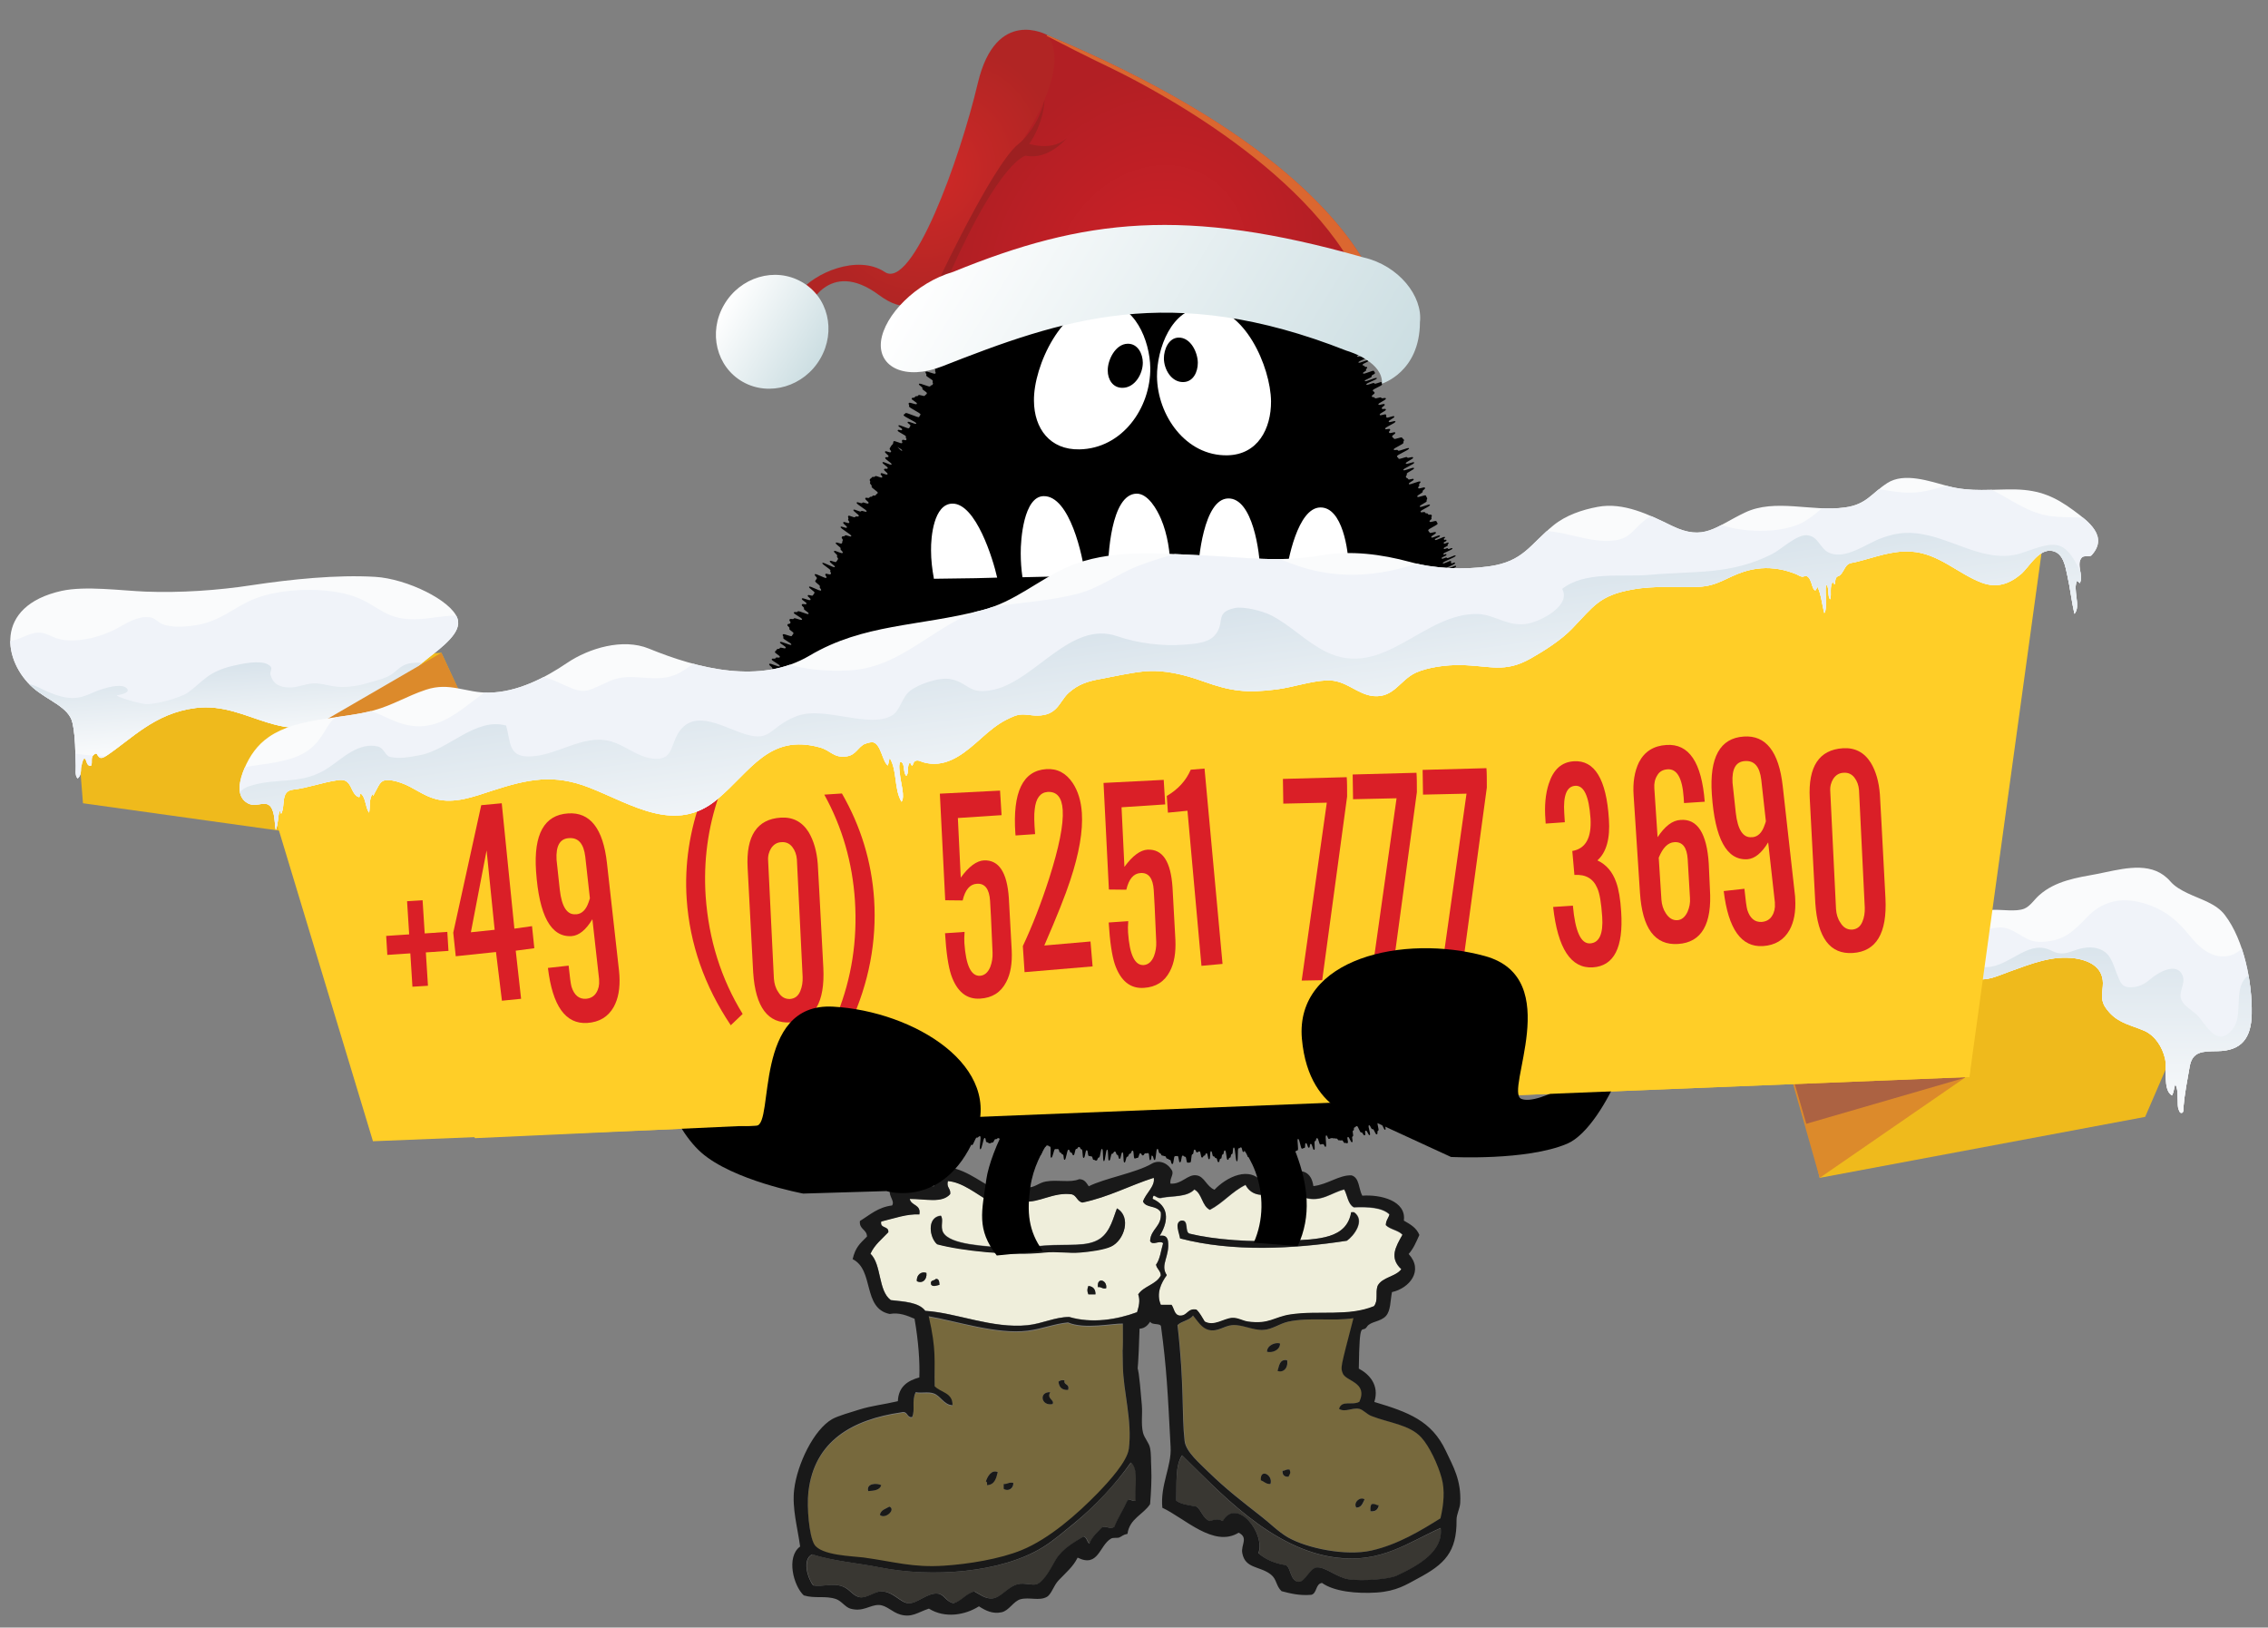 <?xml version="1.0" encoding="UTF-8"?> <!-- Generator: Adobe Illustrator 26.2.1, SVG Export Plug-In . SVG Version: 6.00 Build 0) --> <svg xmlns="http://www.w3.org/2000/svg" xmlns:xlink="http://www.w3.org/1999/xlink" id="Layer_1" x="0px" y="0px" viewBox="0 0 1183.4 849" style="enable-background:new 0 0 1183.4 849;" xml:space="preserve"><rect x="0" y="0" width="1183.4" height="849" fill="#808080" stroke="none"/> <style type="text/css"> .st0{fill-rule:evenodd;clip-rule:evenodd;fill:#EFEEDB;} .st1{fill-rule:evenodd;clip-rule:evenodd;fill:#191919;} .st2{fill-rule:evenodd;clip-rule:evenodd;fill:#77693D;} .st3{fill-rule:evenodd;clip-rule:evenodd;fill:#393732;} .st4{fill:#EFBA1C;} .st5{fill:#FAFBFC;} .st6{clip-path:url(#SVGID_00000080200749591322023010000012637521374620338055_);fill:#F0F3F9;} .st7{clip-path:url(#SVGID_00000058556894050587217000000010291644907235558813_);fill:url(#SVGID_00000012456085444518215050000009569406979340087725_);} .st8{clip-path:url(#SVGID_00000095318371028287897980000017140048872294624919_);fill:#F0F3F9;} .st9{clip-path:url(#SVGID_00000127037562340322992350000003287729261663989949_);fill:url(#SVGID_00000144316885770781557060000017903073335782322100_);} .st10{fill:#FFFFFF;} .st11{fill-rule:evenodd;clip-rule:evenodd;fill:#FFFFFF;} .st12{fill:#DC8A2B;} .st13{fill:#AC6242;} .st14{fill:#FFCE27;} .st15{fill:url(#SVGID_00000152233581672374682730000012841250573124437408_);} .st16{fill:url(#SVGID_00000000198321403758289260000011855069536904651958_);} .st17{fill:#9D2021;} .st18{fill:url(#SVGID_00000147195254006558358460000003641809342265524359_);} .st19{fill:#DB6730;} .st20{fill:url(#SVGID_00000072268478264822036770000012629736809534311049_);} .st21{enable-background:new ;} .st22{fill:#DA1F27;} .st23{clip-path:url(#SVGID_00000014619580348965914460000013932710176910454665_);fill:#F0F3F9;} .st24{clip-path:url(#SVGID_00000102541280014253797740000005132200072986129079_);fill:url(#SVGID_00000131355609968221820160000005261949494674581675_);} .st25{fill-rule:evenodd;clip-rule:evenodd;} </style> <g id="Layer_2_00000127032643524188435650000006984453708195129750_"> <g> <path class="st0" d="M602,614.3c0.9,4.4-4.2,8.2-5.6,12.4c1.8,3.6,7,1.7,9.3,5.6c0.7,7.5-5.2,8.5-5.6,14.9c1.3,2.8,5-0.5,6.8,1.2 c-1.2,3.8-1.6,8.4-3.7,11.2c0.4,2.3,2.3,3,2.5,5.6c-2.4,4.9-8.9,5.6-11.8,9.9c1.1,3.2,0.3,6.4-0.6,9.3c-10.5,3.9-23.6,6-35.4,2.5 c-7.6,0.1-14.1,3.5-21.7,4.3c-18.3,1.9-37.1-6.4-53.4-7.5c-3.4-4.5-11-4.8-18-5.6c-6.7-4.9-4.7-18.5-10.6-24.2 c2.2-4.7,6-7.6,9.3-11.2c0.4-3.5-4.5-1.7-3.7-5.6c6.4-1.6,13.4-4.1,19.9-3.7c1-5.3-4.3-4.4-5-8.1c8.5,0,16.9,2.4,21.1-2.5 c0.4-3.1-2.1-3.3-1.2-6.8c7.7,0.6,15.1,6.8,21.7,10.6c2.9-1,6.7-3.9,11.8-3.1c2.6,0.4,3.7,2.8,6.2,3.1c7.6,1,15.3-5,24.9-3.7 c2.6,0.7,2.8,3.8,5.6,4.3C578.6,624.4,589.4,618.4,602,614.3z M574.1,645.9c-6.7,4.7-16.6,2.8-29.2,3.7 c-6.9,0.5-13.8,1.8-19.9,1.2c-10.9-1-29.3-1.5-32.9-8.1c-1.6-3,0.4-6.8-1.2-8.7c-7.5,0.8-5.9,11.6-1.9,14.9 c12.6,3.4,38.8,6.3,55.9,4.3c6.4-0.7,12.9,0.5,18.6,0c5.1-0.4,12.5-1.4,16.2-3.1c7.1-3.3,10.7-15.6,3.1-19.9 C581,634.8,579.5,642.2,574.1,645.9z M478.4,668.3c2.8,1.4,5.4-0.7,5-4.3C481,663,478.1,664.8,478.4,668.3z M485.9,670.2 c1.2,1.2,2.9,0.3,4.3,0c-0.1-1.6-0.1-3.2-1.9-3.1C487.6,668.2,485,667.5,485.9,670.2z M572.8,671.4c2-0.3,2.2,1.1,4.3,0.6 C577.9,667.7,572.2,665.9,572.8,671.4z M567.9,675.1c1.2,0,2.5,0,3.7,0c0-2.7-1.3-4.1-3.7-4.4 C567.2,672.6,567.2,673.4,567.9,675.1z"></path> <path class="st0" d="M676.6,617.4c2.3,1.6,2.5,5.4,4.3,7.5c8.5,2.5,14-2.8,20.5-4.3c1.7,3.1,1.9,7.7,5,9.3 c7.8-0.3,14.8,0.1,18.6,3.7c-0.5,2-1.8,3.1-1.9,5.6c2.3,2.3,6.5,2.6,8.7,5c-3.7,6.4-7,12.1-0.6,18c-3,4-10,4.1-12.4,8.7 c-1.3,3.8,0.6,7.5-1.9,10.6c-13.4,5.5-28.5,2.1-43.5,4.3c-8.8,1.3-11,5.3-22.4,3.7c-2.6-0.4-5.2-2-8.1-1.9 c-4.5,0.3-9.4,4.6-14.3,1.9c-1.4-2.2-2.5-4.5-4.3-6.2c-4.8-0.9-4.6,3.3-8.7,3.1c-3-0.3-2.9-3.7-4.3-5.6c-1.9,0-3.7,0-5.6,0 c-2.5-6.1,0.2-11.5,3.1-15.5c-3.7-5.6,1.8-9.7,0.6-18c-0.5-1.8-1.5-3-4.3-2.5c5-8.2,4.6-15.5-3.7-19.3c0.4-3.8,1.9,0.5,5-0.6 c5.5-1.1,12.9-0.3,16.8-4.3c4.1,2.1,3.9,8.5,8.1,10.6c7-3.6,11.5-9.6,18.6-13C655.3,628.2,669.3,621.2,676.6,617.4z M705.2,632.3 c-2.4,13.9-16.7,14.2-33.5,14.9c-18.9,0.8-37.9-0.5-50.9-3.7c-2.8-0.9-0.1-7.3-4.3-6.8c-3.7,1-0.9,6.7-0.6,9.3 c27.1,7.2,58.9,5.6,87,1.2c3.5-2.4,9.9-10.6,3.7-14.9C706,632.3,705.6,632.3,705.2,632.3z"></path> <path class="st1" d="M582.8,630.4c7.6,4.3,4,16.6-3.1,19.9c-3.7,1.7-11,2.7-16.2,3.1c-5.8,0.5-12.2-0.7-18.6,0 c-17.1,1.9-43.3-0.9-55.9-4.3c-4-3.3-5.6-14.1,1.9-14.9c1.6,1.9-0.4,5.7,1.2,8.7c3.6,6.6,22.1,7.1,32.9,8.1 c6.1,0.5,13-0.7,19.9-1.2c12.6-1,22.5,0.9,29.2-3.7C579.5,642.2,581,634.8,582.8,630.4z"></path> <path class="st1" d="M706.4,632.3c6.2,4.4-0.2,12.5-3.7,14.9c-28.1,4.3-59.8,5.9-87-1.2c-0.3-2.6-3.1-8.3,0.6-9.3 c4.2-0.5,1.6,5.9,4.3,6.8c13.1,3.2,32,4.6,50.9,3.7c16.8-0.7,31.1-1,33.5-14.9C705.6,632.3,706,632.3,706.4,632.3z"></path> <path class="st1" d="M483.4,664c0.4,3.6-2.2,5.7-5,4.3C478.1,664.8,481,663,483.4,664z"></path> <path class="st1" d="M488.3,667.1c1.7-0.1,1.8,1.5,1.9,3.1c-1.4,0.3-3.2,1.2-4.3,0C485,667.5,487.6,668.2,488.3,667.1z"></path> <path class="st1" d="M577.2,672c-2.2,0.5-2.4-0.9-4.3-0.6C572.2,665.9,577.9,667.7,577.2,672z"></path> <path class="st1" d="M567.9,670.8c2.4,0.3,3.8,1.6,3.7,4.4c-1.2,0-2.5,0-3.7,0C567.2,673.4,567.2,672.6,567.9,670.8z"></path> <path class="st2" d="M706.4,687.6c-7,26.9-6.6,25.7-5.6,28.7c1.5,4.3,13.3,4.6,8.7,14.9c-3.7,2.1-9.2-1-10.6,3.7 c3.2,2,6.8-0.8,10.6,0c1.9,0.4,3.9,2.9,6.2,3.7c9.1,3.5,20,4.5,26.1,11.2c4.3,4.7,8.6,14.2,10.6,21.1c1.8,6.3,1,14.1-0.6,21.1 c-10.2,6.3-22.2,13.7-36,16.8c-13.3,2.9-33.4-1.1-43.5-6.8c-5.2-2.9-9.6-7.5-14.3-11.2c-9.7-7.5-17.6-13.6-27.3-23 c-4.5-4.3-11.8-10.5-12.4-16.2c-1.6-13.9-0.2-28.9-3.7-60.4c2.2-2.1,6.3-2.4,8.1-5c2.5,3,4.3,6.5,8.1,7.5 c4.8,1.3,7.9-2.1,12.4-2.5c5.1-0.4,10.5,2.7,16.2,2.5c4.6-0.2,8.4-3.4,13-4.3C683.4,687,695.2,689.3,706.4,687.6z M661.1,705.1 c2.5,0.6,6.8-0.7,6.8-4.3C665.6,700,661.1,701.7,661.1,705.1z M666.7,715c2.8,1.1,5.7-1.3,5-5.6 C667.6,708.9,667.5,712.4,666.7,715z M669.1,767.2c-0.1,2.2,0.9,3.2,3.1,3.1c0.8-1.6,1.4-1.9,0.6-3.7 C671,766.2,670.6,767.3,669.1,767.2z M658,772.2c1.7,0.5,2.5,2,5,1.9C664.4,769.3,657.3,765.7,658,772.2z M707.7,786.5 c2.9,0,3.4-2.4,4.3-4.3C709.5,780.5,706,783.9,707.7,786.5z M715.1,788.4c2.8,0.3,3.9-1,4.3-3.1c-1.5,0-1.8-1.1-3.7-0.6 C715,785.4,715,786.8,715.1,788.4z"></path> <path class="st2" d="M484.6,687c14.7,2.4,35.3,9.4,51.6,7.5c7.4-0.9,14.1-3.7,21.1-4.3c8.5,3.7,23.4,0.4,28.6,0.6 c0.2,36.2-0.6-13.3,0,21.9c0.2,13.8,5,28.7,3.1,43.5c-0.8,6.6-10.2,16.9-16.2,23C562.3,790,547.5,803.1,533,809 c-11.1,4.6-27.8,7.3-40.4,8.1c-16.4,1-26-2.1-42.2-4.3c-5.5-0.8-22-1-25.5-6.8c-2.7-4.5-4-19.4-3.1-27.3 c3-26.8,22.9-37.9,48.5-41.6c3.6-0.9,2.6,2.8,5.6,2.5c1.8-3.7-0.5-8.4,1.9-13c3,0.6,6.4-0.3,9.3,0.6c3.8,1.3,5.4,6,9.9,6.2 c0.2-6.6-6.2-6.7-9.3-9.9C487.5,686.1,486.7,725.6,484.6,687z M552.3,720.6c0.2,2.9,1.6,4.6,5,4.3c1.1-3.3-2.4-2.2-1.9-5 C554,719.8,553.1,720.1,552.3,720.6z M549.2,732.4c1.3-2.2-3.4-2.7-1.2-6.2C541.9,726,543.2,733.6,549.2,732.4z M514.4,772.8 c0.7,0.1,0.7,1,0.6,1.9c3.9-0.2,4.7-3.5,5.6-6.8C517.4,766.5,515.3,770,514.4,772.8z M523.8,774.1c0,0.8,0,1.7,0,2.5 c2.2,1.6,5.3-0.2,5-3.1C526.4,773,525.8,774.2,523.8,774.1z M452.9,777.8c3.1-0.2,6.1-0.5,6.8-3.1 C457.5,773.5,451.9,773.7,452.9,777.8z M459.1,790.2c2.7,2.5,8.4-2.8,5-4.3C462.2,787,459.6,787.6,459.1,790.2z"></path> <path class="st1" d="M667.9,700.8c0,3.7-4.4,5-6.8,4.3C661.1,701.7,665.6,700,667.9,700.8z"></path> <path class="st1" d="M671.6,709.5c0.7,4.3-2.2,6.7-5,5.6C667.5,712.4,667.6,708.9,671.6,709.5z"></path> <path class="st1" d="M555.4,720c-0.5,2.8,2.9,1.6,1.9,5c-3.3,0.2-4.7-1.5-5-4.3C553.1,720.1,554,719.8,555.4,720z"></path> <path class="st1" d="M548,726.2c-2.1,3.5,2.5,4,1.2,6.2C543.2,733.6,541.9,726,548,726.2z"></path> <path class="st3" d="M616.9,759.2c18.5,18.1,46.4,49.4,80.8,53.4c23.1,2.7,36.7-7.8,54.1-15.5c1.5,12.1-11.6,19.6-23,24.9 c-4.1,1.9-17.8,2.9-24.9,1.9c-6.2-0.9-12.4-6.8-16.8-6.2c-3.7,0.5-6.1,7.6-9.3,7.5c-4.6-0.2-4.2-7.6-6.8-8.7 c-5.9-0.9-10.6-3-14.3-6.2c3.7-10.4-11.2-29.3-18.6-16.8c-2.6-1.3-3.9-0.9-6.8,0c-3.5-1.2-4.2-5.3-6.8-7.5 c-3.8-0.8-8-1.1-10.6-3.1C614,774,613.1,764.3,616.9,759.2z"></path> <path class="st3" d="M590.2,762.9c4.3,3.2,1.9,13.1,2.5,19.9c-2.2,0.5-3-1.4-4.3,0c-2.2,4.7-4.9,8.8-6.8,13.7 c-2.2,1.2-3.3-0.3-6.2,0c-2.5,2.7-5.5,4.9-6.8,8.7c-1.4-0.9-1.2-3.3-3.1-3.7c-4.6,2.9-10.7,6.1-14.3,11.8c-1.9,3-5.7,11.4-9.9,13 c-2.2,0.9-6.7-0.8-9.9,0c-5.6,1.4-8.9,7.2-13.7,7.5c-3.6,0.2-6.5-2.4-9.3-3.7c-4.2,1.4-6.3,4.8-10.6,6.2c-4.1-0.7-4.6-4.4-8.1-5 c-5.4-0.9-10.9,5.2-15.5,5c-4.3-0.3-7.8-6.2-14.3-6.2c-3.1,0-6.9,3.3-10.6,3.1c-3.8-0.2-5.4-4.1-9.3-5.6 c-5.5-2.1-10.3,0.3-15.5-0.6c-2.9-3.4-6-13.5-0.6-16.2c12,3.7,23.2,4.4,35.4,6.8c27.1,5.4,63.3,2.9,85.1-10.6 c5.5-3.4,10.9-8.2,16.2-12.4C571.1,785.9,582,774.4,590.2,762.9z"></path> <path class="st1" d="M672.9,766.6c0.7,1.9,0.2,2.1-0.6,3.7c-2.2,0.1-3.2-0.9-3.1-3.1C670.6,767.3,671,766.2,672.9,766.6z"></path> <path class="st1" d="M520.6,767.9c-0.8,3.3-1.6,6.6-5.6,6.8c0.1-0.9,0.1-1.8-0.6-1.9C515.3,770,517.4,766.5,520.6,767.9z"></path> <path class="st1" d="M662.9,774.1c-2.4,0.1-3.2-1.3-5-1.9C657.3,765.7,664.4,769.3,662.9,774.1z"></path> <path class="st1" d="M528.7,773.5c0.3,2.9-2.8,4.7-5,3.1c0-0.8,0-1.7,0-2.5C525.8,774.2,526.4,773,528.7,773.5z"></path> <path class="st1" d="M459.8,774.7c-0.7,2.6-3.7,2.9-6.8,3.1C451.9,773.7,457.5,773.5,459.8,774.7z"></path> <path class="st1" d="M712,782.1c-1,1.9-1.5,4.3-4.3,4.3C706,783.9,709.5,780.5,712,782.1z"></path> <path class="st1" d="M715.7,784.6c1.9-0.4,2.3,0.6,3.7,0.6c-0.4,2.1-1.6,3.4-4.3,3.1C715,786.8,715,785.4,715.7,784.6z"></path> <path class="st1" d="M464.1,785.9c3.5,1.6-2.3,6.8-5,4.3C459.6,787.6,462.2,787,464.1,785.9z"></path> <path class="st1" d="M610.7,617.4c6,0.5,9-5.1,13.7-4.3c4.1,0.6,5.1,5.8,9.3,7.5c5.8-6.2,18.6-13.3,25.5-3.1 c6.5-2.5,23.9-14.3,26.1,1.2c7.4-0.8,13.5-5.9,19.9-5.6c4.2,1.2,3.7,7.1,5.6,10.6c9.7-0.7,23.1,2.7,21.7,13 c3.3,1.9,6.6,3.7,8.1,7.5c-1.6,3.5-3.1,7.2-5.6,9.9c8,8.7,0.4,17.9-8.7,19.9c-0.9,4.6-0.6,9.5-3.1,12.4c-2.7,3.1-8.2,2.9-9.9,5.6 c-2.7,4.2-3.9-5.6-4.3,21.9c5.3,2.8,10.9,8.5,8.1,17.4c17.8,5.3,29.9,9.8,37.3,25.5c3.7,7.9,8.2,15.3,7.5,27.3 c-0.2,3-1.9,5.7-1.9,8.7c0.2,16.9-6.4,23.2-19.9,30.4c-6.3,3.4-11.4,6.8-21.7,7.5c-10.5,0.7-22.3-0.5-28.6-5 c-3.5,0.5-2.5,5.4-5.6,6.2c-6.3,0.5-10.9-0.7-15.5-1.9c-3-2.8-2.4-6.2-5.6-8.7c-5.7-4.5-13.4-2.9-14.9-11.2 c-0.8-4.2,3.4-8-1.9-10.6c-13,8-28.3-7.7-39.8-13c-1.2-11.8,4.9-21.7,4.3-31.7c-1.5-29-2.1-41.4-5-62.9c-0.3-1.9-4.9-0.5-5.6-2.5 c-1.3,1.8-2.7,3.5-5.6,3.7c-1.2,39.4-1.8,2.7,1.2,39.9c0.4,4.7-0.5,9.7,0.6,14.3c0.7,2.9,3.2,5.3,3.7,8.1c0.6,2.9,0.4,6.7,0.6,9.9 c0.3,6.4-0.1,13.3-0.6,19.3c-3.6,5.5-10.7,7.5-11.8,15.5c-2.3,0.4-2.7,1.2-4.3,1.9c-1.1,0.4-3.2-0.1-4.3,0.6 c-6.1,3.5-6.5,15.3-17.4,9.9c-2.4,4.8-6.1,7.8-9.9,11.8c-2.7,2.8-3.7,7.3-6.2,8.7c-4,2.2-9.1,0-13.7,1.2c-3.7,1-6,6-9.9,6.8 c-4.7,1-8.4-0.9-11.8-3.1c-7.2,4.6-17.8,6.4-26.1,1.2c-5.8,1.9-8.8,4.8-14.9,3.1c-4.3-1.2-7.2-4.9-11.2-5 c-4.8-0.1-8.2,3.8-14.9,1.9c-2.7-0.8-4.6-4-7.5-5c-5.6-1.9-10.8-0.1-16.8-1.9c-5.4-5-9.3-20.1-1.9-25.5c-1.3-9.7-4.3-20-3.1-29.8 c1.6-13.2,10.2-31.2,19.9-36.7c3.1-1.7,9.5-3.5,14.3-5c6.5-2,12.2-2.5,19.9-4.3c0.3-7.6,5.1-10.7,11.2-12.4 c0.3-7.8-0.4-18.6-2.5-30.6c-4-1.7-8-3.4-13-2.5c-14.3-3-7.9-22.9-19.3-28.6c1.5-6.2,3.6-7.9,7.5-11.8c-0.1-3.8-4.2-3.7-3.7-8.1 c5.1-3.1,9.4-7.2,16.8-8.1c1.5-2.4-1.8-4.6-1.2-8.1c6.7-1.6,14.3-2.3,23-1.9c0.8-3.7-1.4-7,0-9.3c10.7-3.2,20.6,4.5,28,8.7 c4.1,0.1,7-2.1,11.2-1.9c3.5,0.2,6,2.8,9.3,3.1c4,0.3,6-2.4,9.9-3.1c6.3-1.1,12.6,0.8,17.4-1.2c2.9,0,3.8,2,5,3.7 c8.3-4.2,24.7-7,32.9-11.8c3.4-2,8-0.9,10.6,3.7C612.5,612.7,610.3,614.7,610.7,617.4z M564.8,627.3c-2.8-0.5-3-3.7-5.6-4.3 c-9.6-1.3-17.2,4.7-24.9,3.7c-2.5-0.3-3.6-2.7-6.2-3.1c-5.1-0.8-8.9,2.1-11.8,3.1c-6.7-3.7-14-10-21.7-10.6 c-0.9,3.5,1.6,3.8,1.2,6.8c-4.3,4.9-12.6,2.5-21.1,2.5c0.6,3.7,6,2.7,5,8.1c-6.5-0.4-13.5,2.2-19.9,3.7c-0.8,3.9,4.1,2.1,3.7,5.6 c-3.3,3.5-7.2,6.5-9.3,11.2c5.9,5.7,3.9,19.3,10.6,24.2c7,0.8,14.6,1.1,18,5.6c16.3,1,35.1,9.4,53.4,7.5 c7.7-0.8,14.2-4.3,21.7-4.3c11.8,3.5,24.9,1.4,35.4-2.5c0.9-2.9,1.8-6.1,0.6-9.3c2.9-4.4,9.4-5.1,11.8-9.9 c-0.1-2.5-2.1-3.3-2.5-5.6c2.1-2.8,2.6-7.4,3.7-11.2c-1.9-1.8-5.6,1.6-6.8-1.2c0.4-6.5,6.3-7.4,5.6-14.9c-2.3-3.9-7.5-2-9.3-5.6 c1.3-4.3,6.5-8,5.6-12.4C589.4,618.4,578.6,624.4,564.8,627.3z M649.9,618c-7.1,3.5-11.7,9.4-18.6,13c-4.2-2-4-8.4-8.1-10.6 c-3.9,4.1-11.3,3.3-16.8,4.3c-3,1.1-4.6-3.2-5,0.6c8.3,3.7,8.8,11,3.7,19.3c2.8-0.5,3.9,0.7,4.3,2.5c1.2,8.3-4.3,12.4-0.6,18 c-2.9,4-5.7,9.5-3.1,15.5c1.9,0,3.7,0,5.6,0c1.4,1.9,1.4,5.3,4.3,5.6c4.1,0.2,3.9-4,8.7-3.1c1.8,1.7,3,4.1,4.3,6.2 c4.9,2.7,9.8-1.6,14.3-1.9c2.9-0.2,5.5,1.5,8.1,1.9c11.4,1.6,13.6-2.4,22.4-3.7c15-2.2,30.1,1.2,43.5-4.3 c2.4-3.1,0.6-6.8,1.9-10.6c2.4-4.6,9.4-4.7,12.4-8.7c-6.4-5.9-3-11.6,0.6-18c-2.2-2.4-6.4-2.7-8.7-5c0-2.5,1.4-3.6,1.9-5.6 c-3.8-3.6-10.9-4-18.6-3.7c-3.1-1.7-3.3-6.2-5-9.3c-6.5,1.5-12,6.9-20.5,4.3c-1.9-2.1-2-5.9-4.3-7.5 C669.3,621.2,655.3,628.2,649.9,618z M672.2,689.4c-4.6,1-8.4,4.1-13,4.3c-5.6,0.3-11-2.9-16.2-2.5c-4.5,0.4-7.6,3.7-12.4,2.5 c-3.7-1-5.6-4.5-8.1-7.5c-1.8,2.6-5.9,2.8-8.1,5c3.6,31.5,2.1,46.5,3.7,60.4c0.6,5.7,8,11.8,12.4,16.2c9.7,9.4,17.6,15.4,27.3,23 c4.7,3.6,9.1,8.2,14.3,11.2c10.1,5.7,30.2,9.8,43.5,6.8c13.8-3.1,25.9-10.5,36-16.8c1.7-7,2.4-14.8,0.6-21.1 c-1.9-6.9-6.3-16.4-10.6-21.1c-6.1-6.7-17-7.6-26.1-11.2c-2.3-0.9-4.3-3.3-6.2-3.7c-3.7-0.8-7.4,2-10.6,0 c1.4-4.8,6.8-1.6,10.6-3.7c4.6-10.3-7.2-10.6-8.7-14.9c-1.1-3.1-1.4-1.8,5.6-28.7C695.2,689.3,683.4,687,672.2,689.4z M487.7,723.1c3.1,3.3,9.5,3.3,9.3,9.9c-4.5-0.2-6.2-5-9.9-6.2c-2.9-1-6.3,0-9.3-0.6c-2.3,4.6-0.1,9.3-1.9,13 c-3,0.3-2-3.4-5.6-2.5c-25.5,3.7-45.5,14.9-48.5,41.6c-0.9,7.9,0.4,22.8,3.1,27.3c3.5,5.8,20,6.1,25.5,6.8 c16.2,2.2,25.8,5.4,42.2,4.3c12.6-0.8,29.2-3.5,40.4-8.1c14.5-5.9,29.3-19,39.8-29.8c5.9-6.1,15.3-16.4,16.2-23 c1.9-14.8-2.9-29.7-3.1-43.5c-0.6-35.2,0.2,14.3,0-21.9c-5.2-0.2-20.1,3.1-28.6-0.6c-7,0.6-13.7,3.4-21.1,4.3 c-16.2,2-36.9-5-51.6-7.5C488.7,704.5,487.4,709.1,487.7,723.1z M613.8,782.8c2.6,2,6.8,2.3,10.6,3.1c2.6,2.1,3.3,6.2,6.8,7.5 c3-0.9,4.3-1.3,6.8,0c7.4-12.6,22.4,6.4,18.6,16.8c3.7,3.2,8.4,5.3,14.3,6.2c2.7,1.1,2.2,8.5,6.8,8.7c3.2,0.1,5.6-7,9.3-7.5 c4.4-0.5,10.6,5.3,16.8,6.2c7.1,1,20.7,0,24.9-1.9c11.4-5.3,24.5-12.7,23-24.9c-17.3,7.7-30.9,18.3-54.1,15.5 c-34.4-4.1-62.2-35.4-80.8-53.4C613.1,764.3,614,774,613.8,782.8z M560.4,794.6c-5.2,4.2-10.7,9-16.2,12.4 c-21.8,13.5-58,16-85.1,10.6c-12.2-2.4-23.4-3.1-35.4-6.8c-5.4,2.7-2.2,12.8,0.6,16.2c5.2,0.9,10.1-1.5,15.5,0.6 c3.9,1.5,5.5,5.4,9.3,5.6c3.6,0.2,7.5-3.1,10.6-3.1c6.4,0,10,6,14.3,6.2c4.6,0.3,10.1-5.8,15.5-5c3.4,0.6,4,4.2,8.1,5 c4.2-1.4,6.3-4.8,10.6-6.2c2.8,1.4,5.7,3.9,9.3,3.7c4.7-0.2,8.1-6.1,13.7-7.5c3.2-0.8,7.8,0.9,9.9,0c4.2-1.7,8.1-10.1,9.9-13 c3.6-5.7,9.7-9,14.3-11.8c1.9,0.4,1.7,2.8,3.1,3.7c1.4-3.8,4.3-6,6.8-8.7c2.9-0.3,4,1.2,6.2,0c1.9-4.9,4.7-9,6.8-13.7 c1.3-1.4,2.1,0.5,4.3,0c-0.6-6.8,1.8-16.7-2.5-19.9C582,774.4,571.1,785.9,560.4,794.6z"></path> </g> <polygon class="st4" points="910.9,442.3 1152.3,506.2 1119.3,582.6 949.5,614.4 "></polygon> <g> <g> <g> <path id="SVGID_1_" class="st5" d="M1128.9,456.5c1.2,0.9,2.4,1.9,3.5,3.2c2.4,2.8,5.7,4.6,9,6.2c6.6,3.2,14.9,5.3,19.5,11.4 c10.1,13.2,14.3,35.5,14,51.5c-0.2,12.8-5.4,19.4-18,19.5c-7.8,0.1-13,0.1-14.4,8.2c-1.2,6.9-2.6,13.9-3.2,20.9 c-0.1,1,0.3,3.4-1.3,3.1c-0.7-0.1-0.9-1.1-1.2-1.7c-0.6-1.4-0.4-3.2-0.5-4.8c-0.2-2.6,0.2-6.1-1.3-8.4c-0.6,1.6-0.7,4.1-1.7,5.8 c-4.9-2.7-2.5-14.2-3.6-19.1c-1.4-6.2-5.2-12.1-10.8-14.6c-6.6-2.9-13-3.8-18.2-9.5c-4.6-5.1-4.1-7.5-3.5-13.8 c0.8-9.1-5.9-13.2-14.4-14.5c-12-1.7-23.1,2.9-34.3,6.9c-5.4,1.9-12.1,5.4-18.1,3.5c-14.3-4.4-14.1-20.9-31.7-16.3 c-3.3,0.9-3.9,2.9-6.6,0.2c-4.1-4.1-0.1-10.2,3.4-12.7c11.4-8.2,31.1-6.3,44.5-6.9c4.7-0.2,11.9,1.1,16.2-0.6 c3.2-1.3,5.3-4.9,8-7.2c8.3-7.3,19.4-9,29.9-10.9C1105.1,453.8,1119.1,449.4,1128.9,456.5z"></path> </g> <g> <defs> <path id="SVGID_00000098921084624862214290000015602114873944861584_" d="M1128.9,456.5c1.2,0.9,2.4,1.9,3.5,3.2 c2.4,2.8,5.7,4.6,9,6.2c6.6,3.2,14.9,5.3,19.5,11.4c10.1,13.2,14.3,35.5,14,51.5c-0.2,12.8-5.4,19.4-18,19.5 c-7.8,0.1-13,0.1-14.4,8.2c-1.2,6.9-2.6,13.9-3.2,20.9c-0.1,1,0.3,3.4-1.3,3.1c-0.7-0.1-0.9-1.1-1.2-1.7 c-0.6-1.4-0.4-3.2-0.5-4.8c-0.2-2.6,0.2-6.1-1.3-8.4c-0.6,1.6-0.7,4.1-1.7,5.8c-4.9-2.7-2.5-14.2-3.6-19.1 c-1.4-6.2-5.2-12.1-10.8-14.6c-6.6-2.9-13-3.8-18.2-9.5c-4.6-5.1-4.1-7.5-3.5-13.8c0.8-9.1-5.9-13.2-14.4-14.5 c-12-1.7-23.1,2.9-34.3,6.9c-5.4,1.9-12.1,5.4-18.1,3.5c-14.3-4.4-14.1-20.9-31.7-16.3c-3.3,0.9-3.9,2.9-6.6,0.2 c-4.1-4.1-0.1-10.2,3.4-12.7c11.4-8.2,31.1-6.3,44.5-6.9c4.7-0.2,11.9,1.1,16.2-0.6c3.2-1.3,5.3-4.9,8-7.2 c8.3-7.3,19.4-9,29.9-10.9C1105.1,453.8,1119.1,449.4,1128.9,456.5z"></path> </defs> <clipPath id="SVGID_00000036964371116087302170000011738663831756567230_"> <use xlink:href="#SVGID_00000098921084624862214290000015602114873944861584_" style="overflow:visible;"></use> </clipPath> <path style="clip-path:url(#SVGID_00000036964371116087302170000011738663831756567230_);fill:#F0F3F9;" d="M1173.3,490.1 c-4.4,8.3-13.4,11.7-22.3,6c-5.2-3.3-8.3-8.1-12.3-12.5c-6.4-6.8-13.9-11.2-23.1-13.2c-10.3-2.2-19.2,0.3-26.5,7.9 c-6.9,7.1-11.7,12.2-22.2,12.9c-5.1,0.3-7.2-0.2-11.6-2.8c-3.1-1.8-6.2-3.9-9.8-4.5c-5.6-0.8-10.9,2.2-16.2,3.3 c-8.7,1.8-22.2,1.3-29.4-4.4c-2-1.6-2.5-3.7-5.3-4.2c-7.9-1.4-11.2,12.1-11.3,17.6c-0.1,8.3,1.8,11.2,9.8,14.1 c9,3.3,16.7,4.5,23.7,11.7c5.9,6.1,11.5,11,20.4,10.4c9.8-0.7,19-5.4,28.2-8.5c6.2-2,11.1-3.1,16.2,1.5 c8.2,7.3,6.9,18.2,13.4,26.3c5,6.3,13.3,4.6,18.6,9.7c6.4,6.1,5.6,18.8,9.8,26.4c3.6,6.4,14.4,15.9,22,8.5 c2.7-2.6,2.7-7.9,3.4-11.3c1-4.5,2.5-9,5.7-12.4c5.4-5.9,11-5.2,17.8-7.9c9.3-3.7,13.5-11.6,16.1-20.9c3.9-14.1,3.8-36-4.9-48.7 C1182,493.2,1175.9,486.6,1173.3,490.1z"></path> </g> <g> <defs> <path id="SVGID_00000047024536753533913990000007494446084266732425_" d="M1128.9,456.5c1.2,0.9,2.4,1.9,3.5,3.2 c2.4,2.8,5.7,4.6,9,6.2c6.6,3.2,14.9,5.3,19.5,11.4c10.1,13.2,14.3,35.5,14,51.5c-0.2,12.8-5.4,19.4-18,19.5 c-7.8,0.1-13,0.1-14.4,8.2c-1.2,6.9-2.6,13.9-3.2,20.9c-0.1,1,0.3,3.4-1.3,3.1c-0.7-0.1-0.9-1.1-1.2-1.7 c-0.6-1.4-0.4-3.2-0.5-4.8c-0.2-2.6,0.2-6.1-1.3-8.4c-0.6,1.6-0.7,4.1-1.7,5.8c-4.9-2.7-2.5-14.2-3.6-19.1 c-1.4-6.2-5.2-12.1-10.8-14.6c-6.6-2.9-13-3.8-18.2-9.5c-4.6-5.1-4.1-7.5-3.5-13.8c0.8-9.1-5.9-13.2-14.4-14.5 c-12-1.7-23.1,2.9-34.3,6.9c-5.4,1.9-12.1,5.4-18.1,3.5c-14.3-4.4-14.1-20.9-31.7-16.3c-3.3,0.9-3.9,2.9-6.6,0.2 c-4.1-4.1-0.1-10.2,3.4-12.7c11.4-8.2,31.1-6.3,44.5-6.9c4.7-0.2,11.9,1.1,16.2-0.6c3.2-1.3,5.3-4.9,8-7.2 c8.3-7.3,19.4-9,29.9-10.9C1105.1,453.8,1119.1,449.4,1128.9,456.5z"></path> </defs> <clipPath id="SVGID_00000139256785569652391750000015575031018033914759_"> <use xlink:href="#SVGID_00000047024536753533913990000007494446084266732425_" style="overflow:visible;"></use> </clipPath> <linearGradient id="SVGID_00000043426028797359170150000005799288574193057936_" gradientUnits="userSpaceOnUse" x1="135.16" y1="265.516" x2="135.16" y2="361.874" gradientTransform="matrix(-1 0 0 -1 1216.793 850.646)"> <stop offset="0" style="stop-color:#FAFBFC"></stop> <stop offset="1" style="stop-color:#D8E3EB"></stop> </linearGradient> <path style="clip-path:url(#SVGID_00000139256785569652391750000015575031018033914759_);fill:url(#SVGID_00000043426028797359170150000005799288574193057936_);" d=" M1174,508.5c-0.6,0.2-1.3,0.6-2,1.3c-6.8,6.6-1.3,19.8-7,27c-7.3,9.1-12.6,0.2-17.4-6c-2.3-3-6.9-5.2-8.7-8 c-3.3-4.8,1.9-9.2-0.1-14c-3.1-7.3-13-1.3-16.6,1.8c-3,2.6-6.1,4.3-10.1,4.4c-5.1,0.2-5.7-2.6-7.5-6.9c-1.8-4.3-2.8-9.4-7-12 c-4.1-2.6-9.6-2.2-14-0.7c-5.4,1.9-8.3,3-13.2,0.5c-11.3-5.8-20.3,6.5-31.6,8.4c-3.2,0.5-9.4,0.3-11.5-2.7c-1.2-1.7-0.6-4-1.9-6 c-3.2-4.9-5.9-2.1-10.3-2.1c-5,0-8.7-4.2-13.6-4.7c-2.5-0.2-4.3,0.7-6.6,1s-4.3-0.7-6.4-0.6c-3.8,0.2-6.8,4.5-4.3,8.3 c2.6,4,12.5,2.3,16.7,3.7c11,3.4,16.3,13.4,26.7,17.7c13.8,5.8,23.7-4.9,35.7-9.2c8.6-3.1,16.7,0.1,22.5,6.8 c5.6,6.5,6.1,16.3,11.2,23.4c3.5,4.8,7.8,7.5,12.3,11.2c4.4,3.6,5.8,7.9,8.4,12.7c3.5,6.3,12.2,22.1,21,21.3 c7.1-0.6,8.2-9.1,9.2-14.9c1.2-7.4,2.7-11.8,9.8-14.8c5.7-2.4,11.7-4,16.1-8.5c4.1-4.3,5-9.6,5.9-15.3 C1180.5,526.8,1179.9,506.7,1174,508.5z"></path> </g> </g> </g> <polygon class="st4" points="43.3,419 282,452.3 230.3,340.5 38,353.1 "></polygon> <g> <g> <g> <path id="SVGID_00000112591492859099761970000015987186346940478634_" class="st5" d="M211.5,365.2c-0.1-0.5-0.3-1-0.5-1.5 c-1.3-3.5-1.1-6.8,1.5-10.2c5.4-7.3,15.9-13,22.3-20.1c3.1-3.4,5.2-7.1,3.9-10.8c-3.2-9.4-26.4-20.7-42.9-21.7 c-20.2-1.2-44.1,1.3-64.1,4.3c-18.1,2.8-37.9,4.1-55.8,3.4c-12.5-0.5-31.3-3.1-43.7-0.4c-36,8-30.2,37.3-14.9,50.6 c7.7,6.7,18.7,10,20.5,18.2c1.1,4.9,1.4,10,1.5,15c0.1,2.5,0.1,5,0.2,7.5c0.1,1.9-0.6,4.9,1,6.6c1.9-1.5,1.7-3.7,1.8-5.4 c0-0.3,1-5.6,1.9-5c1.2,0.8,0.7,4,3.3,3.8c1.1-1.9-0.8-5,2.4-6.4c1.3-0.6,0.9,4.2,5.2,1.4c13.5-8.9,25.4-22.5,47-25.2 c14.1-1.8,26,4.1,37.2,7.5c19.5,6,19.2,0.7,39.6-2.9c8.9-1.6,17.4,1.1,26-0.2C212.5,372.5,212.5,368.6,211.5,365.2z"></path> </g> <g> <defs> <path id="SVGID_00000161610069197807304080000009473671876474299583_" d="M211.5,365.2c-0.1-0.5-0.3-1-0.5-1.5 c-1.3-3.5-1.1-6.8,1.5-10.2c5.4-7.3,15.9-13,22.3-20.1c3.1-3.4,5.2-7.1,3.9-10.8c-3.2-9.4-26.4-20.7-42.9-21.7 c-20.2-1.2-44.1,1.3-64.1,4.3c-18.1,2.8-37.9,4.1-55.8,3.4c-12.5-0.5-31.3-3.1-43.7-0.4c-36,8-30.2,37.3-14.9,50.6 c7.7,6.7,18.7,10,20.5,18.2c1.1,4.9,1.4,10,1.5,15c0.1,2.5,0.1,5,0.2,7.5c0.1,1.9-0.6,4.9,1,6.6c1.9-1.5,1.7-3.7,1.8-5.4 c0-0.3,1-5.6,1.9-5c1.2,0.8,0.7,4,3.3,3.8c1.1-1.9-0.8-5,2.4-6.4c1.3-0.6,0.9,4.2,5.2,1.4c13.5-8.9,25.4-22.5,47-25.2 c14.1-1.8,26,4.1,37.2,7.5c19.5,6,19.2,0.7,39.6-2.9c8.9-1.6,17.4,1.1,26-0.2C212.5,372.5,212.5,368.6,211.5,365.2z"></path> </defs> <clipPath id="SVGID_00000064317506970453614610000014360350965864340898_"> <use xlink:href="#SVGID_00000161610069197807304080000009473671876474299583_" style="overflow:visible;"></use> </clipPath> <path style="clip-path:url(#SVGID_00000064317506970453614610000014360350965864340898_);fill:#F0F3F9;" d="M248.1,332.7 c0.7-3.9,2.7-9.1-4.6-11c-6.5-1.7-16.8,0.7-23.8,1.2c-18.3,1.4-21.6-6.9-34.4-11.6c-14.2-5.2-38.4-4.8-53.1,1.3 c-10.2,4.2-16.8,11.2-29.3,13.4c-5.9,1-13.1,1.5-18.1-0.4c-2.3-0.9-3.6-3-6.1-3.5c-6.9-1.3-13.7,3.7-18.2,6 c-6.8,3.5-16.4,6.5-25.5,5.9c-9.8-0.6-11-6.9-21.4-2.4c-3.2,1.4-5.9,2.6-9.8,2.9c-1.8,0.1-5.3-0.7-6.5-0.5c-5.2,1-6,5-5.7,7.9 c0.5,5.9,9.4,10.2,14.1,15.1c7.3,7.5,14.5,14.9,17.9,23.5c3.5,8.6,2.6,17.5,3,26.4c0.3,6.2,1.4,14.4,15.7,13.1 c6.9-0.7,19.1-5.5,23.6-8.8c6.4-4.6,6.5-10.8,9.3-16.2c5.1-9.6,15.7-11.7,30.8-12.7c18.7-1.3,33.1,1.2,50.8,3.4 c13.5,1.7,30.3,2.9,44-0.4c11-2.7,23-9.3,28.5-15.4c5.8-6.6,0.3-13.3,2.5-20c1.3-4.1,5.9-6.9,10.2-10.2 C245,337.4,248.2,332.8,248.1,332.7z"></path> </g> <g> <defs> <path id="SVGID_00000026156286755800864540000010290152416403124626_" d="M211.5,365.2c-0.1-0.5-0.3-1-0.5-1.5 c-1.3-3.5-1.1-6.8,1.5-10.2c5.4-7.3,15.9-13,22.3-20.1c3.1-3.4,5.2-7.1,3.9-10.8c-3.2-9.4-26.4-20.7-42.9-21.7 c-20.2-1.2-44.1,1.3-64.1,4.3c-18.1,2.8-37.9,4.1-55.8,3.4c-12.5-0.5-31.3-3.1-43.7-0.4c-36,8-30.2,37.3-14.9,50.6 c7.7,6.7,18.7,10,20.5,18.2c1.1,4.9,1.4,10,1.5,15c0.1,2.5,0.1,5,0.2,7.5c0.1,1.9-0.6,4.9,1,6.6c1.9-1.5,1.7-3.7,1.8-5.4 c0-0.3,1-5.6,1.9-5c1.2,0.8,0.7,4,3.3,3.8c1.1-1.9-0.8-5,2.4-6.4c1.3-0.6,0.9,4.2,5.2,1.4c13.5-8.9,25.4-22.5,47-25.2 c14.1-1.8,26,4.1,37.2,7.5c19.5,6,19.2,0.7,39.6-2.9c8.9-1.6,17.4,1.1,26-0.2C212.5,372.5,212.5,368.6,211.5,365.2z"></path> </defs> <clipPath id="SVGID_00000025440363324233051010000001964768790239147939_"> <use xlink:href="#SVGID_00000026156286755800864540000010290152416403124626_" style="overflow:visible;"></use> </clipPath> <linearGradient id="SVGID_00000132053084280841190740000005238658634571227272_" gradientUnits="userSpaceOnUse" x1="-475.046" y1="207.355" x2="-475.046" y2="260.372" gradientTransform="matrix(-1 6.677492e-02 -5.534001e-02 -0.829 -342.005 593.829)"> <stop offset="0" style="stop-color:#FAFBFC"></stop> <stop offset="1" style="stop-color:#D8E3EB"></stop> </linearGradient> <path style="clip-path:url(#SVGID_00000025440363324233051010000001964768790239147939_);fill:url(#SVGID_00000132053084280841190740000005238658634571227272_);" d=" M217.1,349.7c3.3,0.2,5,0.6,5.9,2.5c0.7,1.6,0.8,3.4,1.4,5.1c1,2.9,2.7,5.9,2.8,9c0.4,11.3-13.2,10.4-27.8,12.1 c-8.4,1-14.3,3.1-21.7,5.8c-12.6,4.7-25.9,4.3-38.9,1.2c-11.9-2.8-20.8-8.4-34.8-8.9c-10.4-0.4-15.8,4.9-22.5,8.9 c-6.6,3.9-12.8,8.2-22.6,8.8c-5.9,0.4-13.3-0.1-18.9-1c-11.8-1.9-14.4-7.8-15.9-14c-1.6-7-11.6-12.1-11.9-19.4 c-0.2-5.8,7.3-1.5,10.9,0.2c3.3,1.6,8.2,3.5,12.6,4c7.7,0.8,11.6-2.8,18.1-4.7c3.2-1,10.2-2.7,12.4-0.2c1.8,2-2.1,3.1-5.1,3.6 c-1.6,0.3,12.3,4.9,16.3,4.6c5.9-0.4,17-3.4,20.9-6.2c7.6-5.6,10.3-10.8,23.3-13.8c4.6-1.1,13.9-3,18-0.8c3.8,2,0.8,3.3,1.6,5.7 c1,3.1,2.8,6.2,9.6,6.4c4.5,0.2,8.4-2,12.9-2.1c3.6-0.1,6.4,0.8,9.7,1.4c5.6,1,12.3,0.2,17.7-1.4c4.8-1.4,10.5-2.6,13.9-5.2 c3.5-2.7,5.3-5.5,12.1-5.6C224.7,345.3,226,351,217.1,349.7z"></path> </g> </g> </g> <g> <path d="M544.1,652.5c-7.6-10.4-8.3-20.5-6.5-33.2c2.9-20.5,18.1-33,19.1-39.7c0.8-5.6-2.9-10.9-8.6-11.7 c-16.2-2.3-31.5,33.9-33.4,47c-2.4,17-5.3,26.3,5.4,40L544.1,652.5z"></path> </g> <g> <path d="M654.2,648.2c5.2-11.8,5.2-25.1,0.8-37.1c-7.2-19.4-24.8-28.3-27.2-34.7c-2-5.3,0.5-11.3,5.9-13.3 c15.4-5.7,38.1,26.4,42.7,38.8c6,16.1,8.1,32.4,0.7,48.1L654.2,648.2z"></path> </g> <g> <g> <g> <path d="M814.8,471c-0.1,0.8,0.2,0.2,0.1,1c-0.1,0.8-1.5,0-1.6,0.9c-0.1,0.8,5.3,0.6,5.2,1.5c-0.1,0.8,1,0.3,0.9,1.1 c-0.1,0.8-5.5-0.3-5.6,0.5s1.1,0.3,1,1.1c-0.1,0.8,4.7,0.6,4.7,1.4c-0.1,0.8-5.4-0.3-5.4,0.6c-0.1,0.8,2.1,0.4,2,1.2 c-0.1,0.8-3.4-0.1-3.5,0.7c-0.1,0.8,4.9,0.6,4.8,1.4c-0.1,0.8-4.6-0.2-4.7,0.6c-0.1,0.8,4.2,0.5,4.1,1.4 c-0.1,0.8,0.9,0.3,0.8,1.1c-0.1,0.8-4.7-0.2-4.8,0.6c-0.1,0.8,5.3,1.3,5,2.1c-0.2,0.8-4.7-0.6-4.9,0.2c-0.2,0.8,0.6,0.8,0.4,1.6 c-0.2,0.8,2.9,1.4,2.7,2.2c-0.2,0.8-2.1,0.1-2.3,0.9s-2.7-0.1-2.9,0.7c-0.2,0.8,3.6,1.5,3.4,2.3c-0.2,0.8,1.8,1.1,1.6,1.9 s-3.8-0.4-4,0.4s3.3,1.5,3.1,2.3s-7.3-1.3-7.5-0.4c-0.2,0.8,3.2,1.4,3,2.2c-0.2,0.8-1.9,0.1-2.1,0.9c-0.2,0.8,0.5,0.7,0.2,1.5 c-0.2,0.8-0.1,0.6-0.3,1.4s1,0.9,0.8,1.7c-0.2,0.8-0.4,0.3-0.8,1c-0.4,0.8-1.7-0.2-2,0.5c-0.4,0.8,4.4,2.8,4.1,3.5 c-0.4,0.8-5.7-2.2-6.1-1.5c-0.4,0.8,5.1,3.1,4.7,3.8s-5.7-2.2-6-1.4c-0.4,0.8,2.2,1.7,1.8,2.4c-0.4,0.8-0.4,0.4-0.8,1.1 c-0.4,0.8-1.9-0.3-2.2,0.4c-0.4,0.8,3.2,2.1,2.8,2.9c-0.4,0.8-4.4-1.6-4.8-0.8c-0.4,0.8,2.7,1.9,2.4,2.7c-0.4,0.8-1.6-0.2-2,0.5 c-0.4,0.8-0.5,0.3-0.9,1.1s1,1.1,0.6,1.8c-0.4,0.8,2,1.5,1.6,2.3s1.4,2.1,0.9,2.8s-4.1-2.5-4.6-1.8s3.4,3.3,2.9,4 s-6.3-4.2-6.9-3.5s1.5,1.8,0.9,2.4c-0.5,0.7,3.4,3.2,2.9,3.9s-4.9-3.1-5.4-2.4c-0.5,0.7,2.4,2.5,1.9,3.2s1.3,1.7,0.8,2.3 c-0.5,0.7-2.8-1.5-3.3-0.8s-2.6-1.3-3.1-0.6s2,2.1,1.4,2.8c-0.5,0.7-2.8-1.5-3.3-0.8s-0.1,0.6-0.6,1.3s0.5,1.1,0,1.7 c-0.5,0.7,3.3,3.1,2.7,3.8c-0.5,0.7-5-3.9-5.6-3.3c-0.6,0.6,1.9,2.9,1.3,3.5c-0.6,0.6-0.4,0.4-1.1,1c-0.6,0.6-1-0.2-1.6,0.3 c-0.6,0.6,2,3,1.3,3.5c-0.6,0.6,0,0.9-0.6,1.5s-0.5,0.4-1.1,0.9c-0.6,0.6-4.9-4.4-5.6-3.9c-0.6,0.6,3.6,4.7,2.9,5.2 c-0.6,0.6-1.4-0.7-2-0.1c-0.6,0.6-2.6-1.9-3.2-1.3c-0.6,0.6,1.6,2.6,1,3.2c-0.6,0.6,0.1,0.9-0.6,1.5c-0.6,0.6-1-0.3-1.7,0.3 c-0.6,0.6-1.6-0.9-2.2-0.3c-0.6,0.6-1.3-0.6-1.9,0c-0.6,0.6,2.9,4.3,2.2,4.7c-0.7,0.5,0.6,1.4-0.1,1.9c-0.7,0.5-1.3-1.3-2-0.8 s-2.4-2.8-3.1-2.3c-0.7,0.5,0.8,1.8,0.1,2.3s-1.1-1-1.8-0.5s1.6,2.9,0.9,3.4c-0.7,0.5-0.2,0.4-0.9,0.9s-2.5-2.9-3.2-2.4 s-0.5-0.2-1.2,0.3s0.8,1.8,0.1,2.3s1.1,2.2,0.4,2.7c-0.7,0.5,0.5,1.4-0.2,1.9s-3.3-4.1-4-3.6s-0.1,0.5-0.8,1s-0.4,0.1-1.1,0.6 c-0.7,0.5,1.3,3,0.6,3.4c-0.8,0.4-0.8-0.8-1.6-0.4c-0.8,0.4-0.4,0-1.2,0.4s-2.3-3.6-3-3.2c-0.8,0.4,2.3,5.3,1.6,5.7 c-0.8,0.4-2.3-3.7-3.1-3.3s-1.2-1.5-1.9-1.1c-0.8,0.4-0.4,0.1-1.1,0.5c-0.8,0.4,0.1,0.9-0.7,1.3c-0.8,0.4,2.1,4.7,1.3,5.1 c-0.8,0.4,0,0.7-0.8,1.1c-0.8,0.4-2.2-3.4-2.9-3c-0.8,0.4,0.7,2.2,0,2.6c-0.8,0.4,1.1,2.9,0.3,3.3c-0.8,0.4-4-6.8-4.7-6.4 c-0.8,0.4,0.3,1.4-0.4,1.8c-0.8,0.4,2.1,6.2,1.3,6.5s-0.5-0.5-1.4-0.2c-0.8,0.3-0.6-0.7-1.4-0.4c-0.8,0.3-1.4-3-2.2-2.7 s-0.4,0-1.2,0.3s-1.3-2.6-2.1-2.4c-0.8,0.3,0.2,1.8-0.6,2.1s1.3,5.1,0.5,5.3c-0.8,0.3-2.2-5.5-3-5.2s0.2,1.7-0.6,2 s-0.8-1.3-1.6-1s-0.2,0.5-1,0.8s1.3,5.1,0.5,5.4c-0.8,0.3-1.6-3.6-2.4-3.3c-0.8,0.3-0.6-0.7-1.4-0.4c-0.8,0.3,0.9,3.9,0.1,4.2 c-0.8,0.3,0.1,1.6-0.7,1.9c-0.8,0.3-1.4-3-2.2-2.7s-1.1-2.3-1.9-2c-0.8,0.3,1.2,4.8,0.4,5.1s-1.2-2.6-2.1-2.3 c-0.8,0.3,0.3,2.1-0.5,2.4c-0.8,0.3-1-1.7-1.8-1.5c-0.8,0.3-1.6-3.6-2.4-3.3c-0.8,0.3-0.3,0.4-1.1,0.7s0.1,1.4-0.7,1.6 c-0.8,0.3,0.5,2.8-0.3,3.1s0.5,2.7-0.3,3s-1.4-3-2.2-2.7s0.6,2.9-0.2,3.2s-0.5-0.4-1.3-0.1c-0.8,0.3-0.9-1.6-1.7-1.4 c-0.8,0.3-0.6-0.1-1.4,0c-0.8,0.1-0.6-1-1.4-0.9c-0.8,0.1-0.4-0.2-1.3-0.1c-0.8,0.1-0.4-0.3-1.3-0.1c-0.8,0.1-0.4,0.2-1.2,0.4 c-0.8,0.1-0.7-2-1.5-1.8c-0.8,0.1,0.5,5.7-0.3,5.9c-0.8,0.1-0.6-1.6-1.5-1.4c-0.8,0.1-0.4,0-1.2,0.2c-0.8,0.1-0.9-3.4-1.8-3.3 c-0.8,0.1-0.2,1.4-1,1.5s0.3,4.5-0.5,4.6s-0.9-3.3-1.8-3.1c-0.8,0.1-0.1,1.8-0.9,2c-0.8,0.1-0.8-2.5-1.6-2.4s0,2.4-0.8,2.5 s-0.3,0.2-1.2,0.4c-0.8,0.1-1.2-5.2-2.1-5.1c-0.8,0.1,0.6,5.8-0.3,6c-0.8,0.1-0.3,0.3-1.2,0.5c-0.8,0.1-0.1,1.6-1,1.8 c-0.8,0.1-0.7-2.2-1.6-2.1s-0.2,1.4-1,1.6c-0.8,0.1-0.6-1.3-1.4-1.2c-0.8,0.1-0.7-1.9-1.5-1.8c-0.8,0.1,0.1,2.7-0.8,2.9 c-0.8,0.1-0.8-2.8-1.7-2.7c-0.8,0.1-0.8-2.3-1.6-2.1c-0.8,0.1-0.1,1.6-1,1.8c-0.8,0.1-0.2,1-1.1,1.2c-0.8,0.1,0.3,4.4-0.5,4.6 c-0.8,0.1-1.6-7.4-2.4-7.2c-0.8,0.1,0,0.3-0.8,0.3c-0.8,0.1,0,7.3-0.8,7.4c-0.8,0.1-0.7-5.9-1.5-5.9c-0.8,0.1-0.1,5.6-0.9,5.6 c-0.8,0.1-0.4-1-1.3-0.9c-0.8,0.1-0.5-3.3-1.4-3.3c-0.8,0.1-0.4-0.9-1.2-0.8c-0.8,0.1-0.2,3.6-1,3.7c-0.8,0.1-0.6-4.1-1.4-4.1 c-0.8,0.1-0.3,1.5-1.1,1.5c-0.8,0.1-0.5-2.4-1.3-2.4c-0.8,0.1-0.3,0.5-1.2,0.5c-0.8,0.1,0,6.7-0.9,6.8c-0.8,0.1-0.7-7.3-1.6-7.2 c-0.8,0.1-0.2,3.3-1,3.4c-0.8,0.1-0.3,1.8-1.1,1.9c-0.8,0.1-0.3,1.1-1.1,1.1c-0.8,0.1-0.6-5-1.5-4.9c-0.8,0.1-0.3,2-1.1,2.1 s-0.2,2.2-1.1,2.2c-0.8,0.1-0.3,1.8-1.1,1.8c-0.8,0.1-0.5-2.2-1.3-2.1c-0.8,0.1-0.4-0.9-1.3-0.9c-0.8,0.1-0.5-2.7-1.3-2.7 c-0.8,0.1-0.1,4.1-1,4.2c-0.8,0.1-0.5-3.2-1.4-3.1c-0.8,0.1-0.3,1.2-1.1,1.2c-0.8,0.1-0.3,0.9-1.2,1c-0.8,0.1-0.5-3.3-1.4-3.2 c-0.8,0.1-0.3,0.4-1.2,0.5c-0.8,0.1-0.4-1.4-1.3-1.4c-0.8,0.1-0.2,2.3-1.1,2.4c-0.8,0.1-0.4,4.3-1.2,4.3s-0.5,0.1-1.3,0.1 s-0.5-3.1-1.3-3.1s-0.5-0.6-1.3-0.6s-0.5,3.5-1.4,3.5c-0.8,0-0.5-3.3-1.3-3.3s-0.5,0.1-1.3,0.1s-0.5,4.1-1.4,4.1 c-0.8,0-0.5-2.2-1.3-2.2s-0.5-0.6-1.3-0.6s-0.5-1.3-1.3-1.3s-0.5-0.3-1.3-0.3s-0.5-1.2-1.3-1.2s-0.5-2.3-1.3-2.3 s-0.6,5.8-1.4,5.8s-0.5-2.2-1.3-2.2s-0.5-3.5,0.3-3.4c0.8,0,1,0.2,0.1,0.2c-0.8,0-0.5,5.5-1.4,5.5c-0.8,0-0.3-3.6-1.1-3.7 c-0.8,0-0.5,0.2-1.4,0.1c-0.8,0-0.6,1.1-1.4,1.1c-0.8,0-0.4-1-1.3-1.1c-0.8,0-0.6,2.4-1.5,2.4c-0.8,0-0.5,0.3-1.4,0.3 c-0.8,0-0.3-4.1-1.1-4.1s-0.6,1.6-1.4,1.6c-0.8,0-0.6,1.6-1.4,1.6c-0.8,0-0.7,3.1-1.5,3c-0.8,0-0.2-5.3-1-5.3s-0.7,3.4-1.5,3.4 s-0.4-2-1.2-2.1c-0.8,0-0.4-1.7-1.3-1.7c-0.8,0-0.6,1.2-1.4,1.1c-0.8,0-0.7,3.6-1.6,3.6c-0.8,0-0.2-5.7-1-5.7s-0.9,6.1-1.7,6 c-0.8,0-0.1-6.3-1-6.4c-0.8,0-0.8,4.5-1.6,4.5s-0.6,1.6-1.4,1.6c-0.8,0-0.5-0.4-1.3-0.4s-0.4-1.7-1.2-1.8 c-0.8,0-0.5-0.2-1.3-0.2s-0.3-3-1.2-3c-0.8,0-0.7,4.1-1.6,4c-0.8,0-0.2-4.4-1.1-4.5c-0.8,0-0.4-1.1-1.3-1.2 c-0.8,0-0.6,1.1-1.4,1c-0.8,0-0.7,3.4-1.5,3.3c-0.8,0-0.4-1.4-1.3-1.4c-0.8,0-0.4-1.5-1.3-1.5c-0.8,0-1.2,5.4-2,5.3 c-0.8-0.1-0.2-2.7-1-2.8s-0.5-0.9-1.3-1s-0.3-1.7-1.2-1.8c-0.8-0.1-0.6,0.1-1.4,0c-0.8-0.1-1.2,4.6-2.1,4.5 c-0.8-0.1,0.2-5.7-0.6-5.8s-0.5-0.5-1.4-0.6c-0.8-0.1-0.7,1-1.6,0.9c-0.8-0.1-1.2,4.2-2,4.1c-0.8-0.1-0.1-3.5-0.9-3.6 c-0.8-0.1-1,2.6-1.8,2.5s0.3-6.2-0.6-6.3c-0.8-0.1-1.4,5.8-2.2,5.7s0.2-5.4-0.7-5.5c-0.8-0.1-0.8,1.2-1.6,1.1 c-0.8-0.1-1.2,4-2,3.9s-0.3-1.7-1.2-1.8c-0.8-0.1-0.4-1.5-1.2-1.6s-0.4-1.5-1.2-1.6s-1.2,4.2-2,4.1c-0.8-0.1-0.7,1-1.6,0.9 c-0.8-0.1,0.1-4.8-0.8-4.9c-0.8-0.1-0.7,0.5-1.5,0.4s-0.4-1.1-1.3-1.2c-0.8-0.1-0.5-0.8-1.3-0.9c-0.8-0.1-0.7,0.7-1.5,0.5 c-0.8-0.1-0.9,1.9-1.7,1.8c-0.8-0.1-0.7,0.5-1.5,0.4s-0.5-0.5-1.4-0.6c-0.8-0.1-0.3-2.1-1.1-2.2c-0.8-0.1-1.4,6-2.3,5.9 c-0.8-0.1,0.7-6.6-0.1-6.8c-0.8-0.2-0.9,0.9-1.7,0.7c-0.8-0.2-1.8,4.2-2.6,3.9c-0.8-0.2,0.4-3.6-0.4-3.8s0.3-3-0.6-3.2 c-0.8-0.2-2.1,5.2-2.9,4.9c-0.8-0.2-0.5-0.4-1.3-0.6c-0.8-0.2-1.1,1.8-1.9,1.6s0.5-3.9-0.3-4.1c-0.8-0.2-1.4,3-2.3,2.8 c-0.8-0.2-0.3-1.1-1.1-1.3c-0.8-0.2,0.3-3.2-0.5-3.4s-1.4,3-2.3,2.8c-0.8-0.2,0.9-5.1,0.1-5.4c-0.8-0.2-2,5.1-2.9,4.9 c-0.8-0.2,1-5.5,0.2-5.7s-2,4.9-2.8,4.7s0.3-3.2-0.5-3.4s-0.8,0.7-1.6,0.4c-0.8-0.2-0.3-1.2-1.1-1.4c-0.8-0.2-1,1.5-1.8,1.3 s-1.4,2.8-2.2,2.5c-0.8-0.2,0.9-5.1,0-5.3c-0.8-0.2,0.1-2.4-0.7-2.6c-0.8-0.2-0.8,0.7-1.6,0.5c-0.8-0.2-0.3-1-1.1-1.2 c-0.8-0.2-1.8,4.2-2.6,3.9c-0.8-0.2,0-2-0.8-2.2s-0.7,0.5-1.5,0.2c-0.8-0.2-1.8,4.3-2.6,4c-0.8-0.2,0-2.2-0.8-2.4 s-1,1.6-1.9,1.3c-0.8-0.2-0.5-1.6-1.2-1.9c-0.8-0.3,1.3-4,0.5-4.4c-0.8-0.3-1.5,2-2.3,1.7s-1.6,2.3-2.4,2s0.6-2.5-0.2-2.9 c-0.8-0.3-0.2-0.7-1-1.1c-0.8-0.3-0.2-0.9-0.9-1.2c-0.8-0.3,0.7-2.8,0-3.2c-0.8-0.3-0.8,0.5-1.6,0.1c-0.8-0.3-2.7,4.7-3.5,4.3 c-0.8-0.3-0.3-0.5-1.1-0.9c-0.8-0.3,1.3-4,0.5-4.4c-0.8-0.3-0.1-1.1-0.9-1.4c-0.8-0.3-0.2-0.8-1-1.2c-0.8-0.3-0.5-0.1-1.3-0.5 c-0.8-0.3-1.9,2.9-2.7,2.5c-0.8-0.3-1.3,1-2,0.6s-0.3-0.4-1-0.9c-0.7-0.4,2.1-4.2,1.4-4.6c-0.7-0.4-2.7,3.3-3.4,2.9 c-0.7-0.4-0.8,0.4-1.5-0.1c-0.7-0.4,2.3-4.6,1.6-5c-0.7-0.4-2.7,3.4-3.4,2.9c-0.7-0.4-0.1-0.7-0.8-1.2c-0.7-0.4-0.7,0.2-1.4-0.2 c-0.7-0.4,2.2-4.3,1.5-4.8c-0.7-0.4-1.1,0.8-1.8,0.3c-0.7-0.4,0.3-1.4-0.4-1.8c-0.7-0.4-2.2,2.6-2.9,2.1c-0.7-0.4-0.3-0.4-1-0.8 c-0.7-0.4-0.4-0.2-1.1-0.7c-0.7-0.4-1.1,0.8-1.8,0.4c-0.7-0.4,0.9-1.4,0.3-2s0.1-0.1-0.5-0.7c-0.6-0.6,0.4-0.5-0.2-1 c-0.6-0.6,0.5-0.6-0.1-1.1c-0.6-0.6-3.4,3.7-4.1,3.1c-0.6-0.6,3.6-3.9,3-4.5s-3,3.2-3.6,2.7c-0.6-0.6-1.8,1.9-2.4,1.3 c-0.6-0.6,3-3.2,2.4-3.8s1-1.1,0.3-1.6c-0.6-0.6-3.3,3.5-3.9,3c-0.6-0.6,1.6-1.8,1-2.3c-0.6-0.6-2.1,2.2-2.7,1.7 c-0.6-0.6,5.2-5.6,4.6-6.2c-0.6-0.6-1.5,1.6-2.1,1s-0.7,0.8-1.3,0.2c-0.6-0.6,2.2-2.4,1.6-2.9c-0.6-0.6-1,1-1.6,0.5 c-0.6-0.6-0.1,0.1-0.7-0.5s0.6-0.7,0-1.3s0.2-0.3-0.4-0.8c-0.6-0.6-3.6,3.8-4.2,3.2s2.5-2.7,1.8-3.2c-0.6-0.6-1.3,1.4-1.9,0.8 c-0.6-0.6-2.8,3-3.4,2.4s2.4-2.7,1.8-3.2c-0.6-0.6-1.9,2-2.5,1.4s-0.6,0.6-1.2,0.1c-0.6-0.6,5-5.4,4.4-6s-4.5,4.9-5.1,4.3 c-0.6-0.6,1.4-1.5,0.7-2.1c-0.6-0.6,1.3-1.4,0.7-2c-0.6-0.6-4.2,2.7-4.7,2s3.2-3.1,2.7-3.8s-0.4-0.7-0.8-1.4 c-0.5-0.7,1-1.7,0.5-2.4s0.2-1.1-0.2-1.8c-0.5-0.7-3.1,1.2-3.6,0.5s-0.1-0.9-0.6-1.6c-0.5-0.7,1.8-2.2,1.3-2.9s-4.9,2.4-5.4,1.7 s2.2-2.4,1.7-3.1c-0.5-0.7-3.8,1.6-4.2,0.9c-0.5-0.7,1.8-2.2,1.3-2.9s-2.5,0.8-3,0.1s-0.1-0.9-0.6-1.6c-0.5-0.7,2.5-2.6,2-3.3 s-0.5-0.6-0.9-1.3c-0.5-0.7,1.8-1.3,1.6-2.1c-0.3-0.8,0.4-1,0.1-1.8s-0.3-0.7-0.6-1.5c-0.3-0.8-6.2,1.5-6.5,0.7s5.1-2.8,4.8-3.6 c-0.3-0.8-4.1,0.7-4.4-0.1s-0.2-0.8-0.5-1.6s1-1.2,0.7-2c-0.3-0.8-0.9-0.5-1.2-1.3c-0.3-0.8,0.5-1,0.2-1.8s-3.2,0.4-3.5-0.4 s0.1-0.9-0.2-1.7c-0.3-0.8,0.7-1.1,0.4-1.9c-0.3-0.8,3.7-2.3,3.5-3c-0.3-0.8,0.3-0.9,0-1.7c-0.3-0.8-7.7,2.1-8,1.3 c-0.3-0.8,2.4-1.6,2.3-2.4s-2.2,0.3-2.3-0.6c-0.1-0.8,3.7-0.5,3.6-1.3s-1.2,0.1-1.3-0.7c-0.1-0.8,0.9-0.1,0.8-1 c-0.1-0.8,0.5-0.1,0.4-0.9s-4.3,0.5-4.4-0.3s5-0.7,4.9-1.5s-4.3,0.5-4.4-0.3s4.2-0.6,4.1-1.4s1.9-0.3,1.8-1.1 c-0.1-0.8-6.7,0.8-6.8,0c-0.1-0.8,2.4-0.3,2.3-1.2c-0.1-0.8-1.5,0.2-1.6-0.7c-0.1-0.8,0.6-0.1,0.5-0.9s4.3-0.6,4.2-1.4 c-0.1-0.8-2.3,0.3-2.4-0.6c-0.1-0.8,3-0.4,2.9-1.2c-0.1-0.8-4,0.5-4.1-0.3s3.7-0.5,3.6-1.3s-0.6,0.1-0.7-0.8 c-0.1-0.8-1.9,0.2-2-0.6c-0.1-0.8,2.6-0.3,2.5-1.2c-0.1-0.8-4.6,0.6-4.7-0.3c-0.1-0.8-1.5,0.2-1.6-0.7c-0.1-0.8,5.5-0.7,5.4-1.6 c-0.1-0.8-0.8,0.1-0.9-0.7c-0.1-0.8-5,0.6-5.1-0.2c-0.1-0.8,3.5-0.5,3.4-1.3s-0.9,0.1-1-0.7c-0.1-0.8-0.9,0.1-1-0.7 c-0.1-0.8,2.8-0.4,2.7-1.2c-0.1-0.8-0.7,0.1-0.6-0.8c0-0.8,0.6-0.1,0.6-0.9s-4.9-0.1-4.9-1c0-0.8,1.6-0.1,1.6-0.9 s3.4-0.1,3.4-0.9s0.6-0.1,0.6-0.9s-2.7-0.1-2.6-1c0-0.8,2.1-0.1,2.1-0.9s-0.1-0.1-0.1-0.9s-5-0.1-5-1c0-0.8,5.6,0,5.7-0.9 c0-0.8-3.3-0.1-3.3-1c0-0.8,4.5-0.1,4.5-0.9s-2.8-0.1-2.8-1c0-0.8,3.9-0.1,3.9-0.9s-3.9-0.1-3.9-1c0-0.8,2.3-0.1,2.3-0.9 s-1.1-0.1-1.1-1c0-0.8-1.1-0.1-1.1-1c0-0.8-2.9-0.1-2.9-1c0-0.8,5.3,0,5.3-0.9c0-0.8-4.8-0.1-4.8-1c0-0.8,0.5-0.1,0.5-0.9 s1.3-0.1,1.3-0.9s1.3-0.1,1.3-0.9s3-0.1,3-0.9s-2.2-0.1-2.2-1c0-0.8-1.1-0.1-1.1-1c0-0.8-4-0.1-4-1c0-0.8,7.7,0,7.7-0.9 c0-0.8-0.7-0.1-0.7-0.9s-4.7-0.1-4.7-1c0-0.8,1.1-0.1,1.2-1c0.1-0.8-0.4-0.1-0.3-1c0.1-0.8,2.8,0.1,2.9-0.7 c0.1-0.8-0.2-0.1-0.2-1c0.1-0.8-3.8-0.4-3.7-1.3c0.1-0.8,1.7,0,1.8-0.8c0.1-0.8-1.5-0.2-1.4-1.1c0.1-0.8,5.4,0.4,5.5-0.5 c0.1-0.8-4.8-0.5-4.8-1.4c0.1-0.8,0.3-0.1,0.4-0.9s-1.8-0.3-1.7-1.1c0.1-0.8,6.1,0.4,6.2-0.4s-0.8-0.2-0.7-1 c0.1-0.8-0.3-0.1-0.2-1c0.1-0.8-0.3-0.1-0.2-1c0.1-0.8-3.9-0.4-3.8-1.3c0.1-0.8-1.2-0.2-1.1-1s0.3-0.1,0.3-0.9 c0.1-0.8,4.9,0.3,4.9-0.5c0.1-0.8-3.3-0.4-3.2-1.2c0.1-0.8,1.7,0,1.8-0.8c0.1-0.8,3.4,0.2,3.5-0.7c0.1-0.8-1-0.2-0.9-1 s0.1-0.1,0.2-0.9s0.2-0.1,0.3-0.9c0.1-0.8-1.4-0.2-1.3-1.1c0.1-0.8-1.6-0.2-1.5-1.1c0.1-0.8,1.3,0,1.4-0.8s-4.2-0.5-4.1-1.3 s1.2,0,1.3-0.8c0.1-0.8-1.1-0.2-1.1-1c0.1-0.8,1.6,0,1.7-0.8s4.7,0.7,4.8-0.2c0.2-0.8,0-0.1,0.2-0.9s-4.7-1-4.6-1.8 c0.2-0.8-2.2-0.5-2-1.3s5.6,1,5.8,0.1c0.2-0.8-1.2-0.3-1-1.2c0.2-0.8-2.6-0.6-2.5-1.4c0.2-0.8,3.7,0.6,3.8-0.2 c0.2-0.8-2-0.5-1.9-1.3c0.2-0.8,0.3-0.1,0.4-0.9c0.2-0.8,2.7,0.4,2.9-0.4c0.2-0.8-6.6-1.4-6.5-2.2c0.2-0.8,4.5,0.8,4.7-0.1 c0.2-0.8-1.8-0.4-1.6-1.3c0.2-0.8,3.7,0.6,3.8-0.2c0.2-0.8-0.7-0.2-0.6-1.1c0.2-0.8,0.8,0.1,1-0.8c0.2-0.8-3.8-0.8-3.6-1.7 c0.2-0.8,2.2,0.3,2.3-0.5c0.2-0.8-0.5-0.2-0.3-1s1.6,0.2,1.8-0.6c0.2-0.8-4.5-1-4.3-1.8s2,0.3,2.1-0.6c0.2-0.8,3,0.5,3.2-0.4 c0.2-0.8-0.9-0.3-0.7-1.1c0.2-0.8-1-0.3-0.8-1.1c0.2-0.8-2.7-0.6-2.5-1.4s-1.1-0.3-0.9-1.1c0.2-0.8,5.6,1,5.8,0.1 c0.2-0.8-2.3-0.5-2.1-1.4c0.2-0.8,1.7,0.2,1.8-0.6c0.2-0.8,1.4,0.2,1.5-0.7c0.2-0.8-3.6-0.9-3.3-1.7c0.3-0.8-2.9-1.1-2.6-1.9 s1,0.2,1.3-0.6c0.3-0.8,1.1,0.2,1.3-0.6c0.3-0.8,4.7,1.4,5,0.6s0.1-0.1,0.4-0.9s0.1-0.1,0.4-0.9s-2.7-1-2.4-1.8 c0.3-0.8-3.1-1.1-2.8-1.9c0.3-0.8,2.2,0.6,2.5-0.2c0.3-0.8-0.6-0.3-0.4-1.1c0.3-0.8,3.7,1.1,4,0.3c0.3-0.8-5-1.7-4.7-2.5 s5.8,1.8,6.1,1c0.3-0.8-0.8-0.4-0.6-1.2c0.3-0.8-5.6-2-5.4-2.8c0.3-0.8,2.7,0.8,2.9,0c0.3-0.8-2.8-1-2.5-1.8s0-0.1,0.3-0.9 s4.4,1.3,4.7,0.5c0.3-0.8-4.8-1.7-4.5-2.5s6.4,2,6.7,1.2c0.3-0.8-2.7-1-2.4-1.8c0.3-0.8,4,1.2,4.3,0.4c0.3-0.8-7.1-2.4-6.8-3.2 c0.3-0.8,1,0.2,1.3-0.6c0.3-0.8,3.3,1,3.6,0.2c0.3-0.8-0.7-0.3-0.4-1.1c0.3-0.8-3.6-1.3-3.3-2.1c0.3-0.8,0.5,0.1,0.8-0.7 c0.3-0.8,6.1,1.9,6.4,1.1s-6.9-2.4-6.7-3.2c0.3-0.8,3.9,1,4.3,0.2s1.2,0,1.6-0.8s-1.5-1.4-1.2-2.1c0.4-0.8-2-1.6-1.6-2.4 s5.1,1.9,5.5,1.1s-4.6-2.8-4.2-3.6c0.4-0.8,1.7,0.2,2-0.6c0.4-0.8,1.8,0.2,2.2-0.5c0.4-0.8-2.9-2-2.5-2.8s0.5-0.4,0.9-1.1 c0.4-0.8,1.3,0,1.6-0.8c0.4-0.8,2.7,0.7,3.1-0.1c0.4-0.8-3.4-2.3-3-3c0.4-0.8,5.5,2,5.9,1.3c0.4-0.8-4.6-2.8-4.2-3.6 c0.4-0.8-0.6-0.9-0.2-1.7c0.4-0.8,4.4,1.5,4.7,0.7c0.4-0.8,0.4-0.4,0.8-1.2c0.4-0.8-2.5-1.8-2.1-2.6c0.4-0.8-1.4-1.3-1-2 c0.4-0.8,1.1-0.1,1.5-0.9s-0.8-1-0.4-1.8s1.8,0.2,2.2-0.5c0.4-0.8,3.9,1.3,4.3,0.5s-4.6-2.9-4.3-3.6c0.4-0.8,1.6,0.2,2-0.6 c0.4-0.8,5.4,2,5.7,1.2c0.4-0.8-2.8-2-2.4-2.7c0.4-0.8-1.5-1.3-1.1-2.1s2,0.3,2.4-0.4c0.4-0.8-2.7-1.9-2.4-2.7 c0.4-0.8,4.1,1.4,4.5,0.6s-1.8-1.6-1.4-2.3c0.4-0.7,2.3,0.7,2.7-0.1c0.4-0.7,0.4-0.4,0.8-1.2c0.4-0.7-3.3-2.5-2.8-3.2 c0.4-0.7,5.8,2.6,6.2,1.9c0.4-0.7-1.1-1.3-0.6-2c0.4-0.7-2.8-2.2-2.4-3c0.4-0.7,0.4-0.4,0.8-1.2c0.4-0.7-1.5-1.5-1-2.2 c0.4-0.7,5.6,2.5,6,1.8s-0.9-1.2-0.5-1.9c0.4-0.7,2.3,0.7,2.8-0.1c0.4-0.7-0.6-1-0.2-1.7s-4.6-3.3-4.2-4s6.1,2.8,6.5,2.1 c0.4-0.7-3-2.3-2.6-3.1c0.4-0.7,3,1.1,3.4,0.3c0.4-0.7,0.4-0.4,0.8-1.2c0.4-0.7-0.8-1.1-0.4-1.8c0.4-0.7-2-1.8-1.6-2.5 s4.1,1.7,4.5,0.9c0.4-0.7-1.5-1.5-1.1-2.2s-2.9-2.3-2.5-3s2.7,0.9,3.2,0.2c0.4-0.7,0-0.7,0.4-1.4c0.4-0.7-0.9-1.1-0.4-1.9 c0.4-0.7,1.2,0,1.6-0.7s2.9,1,3.3,0.3s-6-4.1-5.6-4.8c0.4-0.7,2.9,1,3.3,0.3s-2.3-1.9-1.9-2.7c0.4-0.7,2.7,0.9,3.1,0.2 c0.4-0.7-0.9-1.2-0.5-1.9c0.4-0.7-0.4-0.9,0-1.6s3.2,1.2,3.6,0.5s1.4,0.2,1.9-0.5c0.4-0.7-3.2-2.5-2.8-3.2 c0.4-0.7,3.6,1.4,4,0.7c0.4-0.7,2.5,0.8,2.9,0.1c0.4-0.7-5.7-3.8-5.2-4.6c0.4-0.7,2.6,0.9,3,0.1c0.4-0.7,2.7,1,3.2,0.2 c0.4-0.7-2.1-1.8-1.7-2.6c0.4-0.7,1.7,0.4,2.2-0.4c0.4-0.7,1.1,0,1.5-0.7s1.4,0.2,1.8-0.6c0.4-0.7,0.5-0.3,1-1 c0.4-0.7-3.6-2.7-3.2-3.4s-1.2-1.3-0.8-2.1c0.4-0.7-0.5-0.9-0.1-1.6c0.4-0.7,0.5-0.3,1-1c0.4-0.7,1.3,0.1,1.7-0.6 c0.4-0.7,3.3,1.2,3.7,0.5c0.4-0.7-1.2-1.3-0.7-2c0.4-0.7,3.1,1.2,3.5,0.4c0.4-0.7-2.2-1.9-1.8-2.6c0.4-0.7,1.5,0.2,1.9-0.5 s-3.1-2.4-2.7-3.1c0.4-0.7,4.3,1.8,4.7,1.1c0.4-0.7-3.7-2.7-3.3-3.5c0.4-0.7,1.3,0.1,1.7-0.6c0.4-0.7-2.2-1.9-1.8-2.6 c0.4-0.7,2.6,0.9,3.1,0.2c0.4-0.7-1.1-1.2-0.6-2c0.4-0.7,1-1.9,1.8-2.2s4.2,4.2,4.6,3.5c0.4-0.8-5.1-2.9-4.8-3.6 c0.4-0.8,0-0.4,0.3-1.2c0.4-0.8,4.1,1.5,4.5,0.8c0.4-0.8-0.4-0.6,0-1.4c0.4-0.8,1.9,0.5,2.2-0.3c0.4-0.8-0.6-0.7-0.2-1.5 s-4.7-2.6-4.3-3.4c0.4-0.8,1.9,0.5,2.3-0.3s-2.2-1.5-1.9-2.2c0.4-0.8,5.2,2.1,5.6,1.3s0.2-0.3,0.6-1.1s-1.8-1.3-1.4-2 c0.4-0.8,4.1,1.5,4.5,0.8c0.4-0.8-7-3.7-6.6-4.5s0.6-0.2,0.9-0.9c0.4-0.8,6.9,2.7,7.2,1.9c0.4-0.8,0.3-0.5,0.7-1.2 c0.4-0.8-6.4-3.6-6-4.4c0.4-0.8-0.5-0.8-0.1-1.6s3.8,1.2,4.2,0.4c0.4-0.8-3-2-2.7-2.8c0.4-0.8,1.3,0,1.7-0.8 c0.4-0.8,1.3,0,1.7-0.8c0.4-0.8,3.1,0.8,3.5,0.1c0.4-0.8,0.7-0.3,1-1.1c0.4-0.8-2.7-1.9-2.3-2.6c0.4-0.8-2.2-1.7-1.8-2.4 c0.4-0.8,5.6,2,5.9,1.2c0.4-0.8,0.9-0.2,1.3-1s-0.4-0.8,0-1.6s-3.8-2.4-3.4-3.2s-0.7-0.9-0.3-1.7c0.4-0.8,4.7,1.6,5.1,0.8 s-0.5-0.9-0.1-1.6c0.4-0.8-2-1.5-1.6-2.3s2.8,0.7,3.1-0.1c0.4-0.8-1.1-1.1-0.7-1.9c0.4-0.8-2.7-1.9-2.3-2.6 c0.4-0.8,6.4,2.4,6.8,1.6c0.4-0.8-3.7-2.3-3.3-3.1c0.4-0.8-1.4-1.3-1-2c0.4-0.8-0.1-0.7,0.2-1.4c0.4-0.8,6.6,2.5,6.9,1.7 c0.4-0.8-2.8-1.9-2.4-2.7s-1-1.1-0.6-1.8c0.4-0.8-2.3-1.7-1.9-2.5s-0.1-0.7,0.3-1.4c0.4-0.8,7,2.9,7.3,2.1 c0.4-0.8-4.2-2.1-3.9-2.9c0.4-0.8,0.1-0.1,0.4-0.9c0.4-0.8-0.5-0.4-0.2-1.2c0.4-0.8-2-1.1-1.6-1.8c0.4-0.8,1.8,0.7,2.2-0.1 s4.8,2.1,5.2,1.4c0.4-0.8-6-3-5.6-3.8s1.9,0.8,2.3,0s4.1,1.8,4.5,1s-4.7-2.4-4.3-3.1c0.4-0.8,3.4,1.5,3.8,0.7s-0.8-0.5-0.5-1.3 c0.4-0.8,1,0.3,1.4-0.4c0.4-0.8-0.8-0.5-0.4-1.3s1.6,0.6,1.9-0.2c0.4-0.8,0.7,1,1.2,0.3s-5-3.9-4.5-4.6c0.5-0.7-1-0.9-0.5-1.5 c0.5-0.7,2.9,2.1,3.4,1.4c0.5-0.7-2.8-2.2-2.3-2.9s5.5,4,6,3.3s-5.1-4-4.6-4.7s2.6,1.9,3.1,1.2s-2.5-2-2-2.6 c0.5-0.7,4,2.9,4.5,2.2s-2.6-2-2.1-2.7s2.4,1.7,3,1c0.5-0.7-3.3-2.6-2.8-3.3s2.2,1.5,2.7,0.9c0.5-0.7-0.7-0.7-0.2-1.4 s2.3,1.6,2.8,0.9c0.5-0.7,0,1.5,0.8,1.2c0.8-0.3-1.3-4.5-0.5-4.8s0-0.9,0.8-1.2s0.5,0.4,1.3,0.1c0.8-0.3,1.2,2.5,2,2.2 s-1.1-4-0.3-4.3s0.7,1,1.5,0.7s0.9,1.5,1.7,1.2s1.3,2.7,2.1,2.4s-1.5-5-0.7-5.3s2.3,5.3,3.1,5.1c0.8-0.3-1.3-4.5-0.5-4.8 s-0.4-2.1,0.4-2.4c0.8-0.3,2.4,5.6,3.2,5.3s0.2-0.3,1-0.6s0.4,0.1,1.2-0.2s-0.1-1,0.7-1.2c0.8-0.3-1-4.1-0.2-4.4 c0.8-0.3,0.7,1.1,1.5,0.8s-0.2-1.7,0.6-1.9c0.8-0.3,2.5,6.9,3.3,6.7c0.8-0.3-0.1-1.3,0.7-1.6s0-1,0.8-1.2 c0.8-0.3-1.1-4.5-0.3-4.8s1.9,5.1,2.7,4.9c0.8-0.3,0.3,0,1.1-0.3s0.3,0.1,1.1-0.2s-1.6-5.9-0.8-6.2s1.6,4,2.4,3.8 c0.8-0.3,0.5,0.8,1.4,0.5c0.8-0.3-0.3-1.9,0.5-2.1c0.8-0.3,1.2,2.7,2,2.4s-1.7-6.3-0.9-6.6s0.1-0.5,0.9-0.8 c0.8-0.3,1.2,2.7,2,2.5c0.8-0.3-0.2-1.7,0.6-2s1.2,2.7,2,2.4s0.8,1.7,1.6,1.4s0.8,1.5,1.6,1.2s-0.5-2.6,0.3-2.9 c0.8-0.3,0.6,0.8,1.4,0.5c0.8-0.3-0.5-2.5,0.3-2.8s-0.5-2.5,0.3-2.8s2.4,6.6,3.2,6.3s-1.8-6.7-1-7s1.6,3.9,2.4,3.6 c0.8-0.3,1.1,2.5,1.9,2.2c0.8-0.3-1.7-6.4-0.9-6.6c0.8-0.3,0.8,1,1.6,0.8s0.7,1.8,1.5,1.6s-0.2-2.2,0.7-2.4 c0.8-0.2-0.1-2,0.7-2.2s1.2,4.3,2,4.1s-0.4-3.2,0.5-3.4c0.8-0.2,0.3,0,1.1-0.2s0.3,0.1,1.2-0.1c0.8-0.2,1.4,5.4,2.2,5.3 c0.8-0.2,0.2-0.3,1.1-0.5c0.8-0.2,0-1.7,0.8-1.9s-0.6-4.6,0.2-4.8c0.8-0.2,1.6,6.6,2.5,6.4c0.8-0.2,0.1-0.8,1-1 c0.8-0.2-0.2-2.4,0.6-2.6c0.8-0.2,0.6,1.4,1.4,1.2c0.8-0.2,0-0.5,0.9-0.6c0.8-0.1,0-3.6,0.8-3.7s0.5,2.2,1.3,2.1 s0.4,1.4,1.3,1.4c0.8-0.1,0.5,2.8,1.4,2.7c0.8-0.1-0.1-5,0.7-5c0.8-0.1,0.3,0.2,1.2,0.1c0.8-0.1,0.2-1.5,1-1.6s0.4,1.8,1.3,1.7 c0.8-0.1,0.2-1.5,1-1.6s0.3,0.2,1.2,0.2c0.8-0.1,0.5,2.9,1.4,2.8c0.8-0.1,0.4,0.9,1.2,0.8s0.1-1.9,1-2c0.8-0.1,0.1-2.2,1-2.3 c0.8-0.1,0.3,0.2,1.1,0.1s0.4-2.2,1.3-2.2s0.3,1.9,1.1,1.9s0.1,3.2,0.9,3.3c0.8,0.1,0.4-0.6,1.2-0.4c0.8,0.1,0.1,1.4,0.9,1.5 c0.8,0.1,0.6-2.3,1.5-2.2c0.8,0.1,0.8-3.5,1.6-3.4s-0.8,7.5,0.1,7.6c0.8,0.1,1.2-6.4,2-6.3s0.5-1.1,1.3-1s0.2,1,1,1.1 s-0.2,3.3,0.7,3.4c0.8,0.1,0.2,0.5,1.1,0.6c0.8,0.1,0.9-4.3,1.7-4.2c0.8,0.1,0.2,1,1,1.1s-0.5,5.9,0.3,6s1.2-6.5,2-6.3 c0.8,0.1-0.1,2.7,0.8,2.8c0.8,0.1,0.1,1.6,0.9,1.7c0.8,0.1,0,1.9,0.9,2c0.8,0.1,0.2,1,1,1.1s0.3,0.2,1.1,0.3s1.1-5.7,1.9-5.6 c0.8,0.1-0.3,4.5,0.5,4.6s1-4.9,1.8-4.8s0,2.1,0.8,2.2c0.8,0.1,0.5-1.4,1.3-1.3s0.2,0.4,1.1,0.5c0.8,0.1,0.4-0.8,1.2-0.7 c0.8,0.1,0.5-1.3,1.3-1.1c0.8,0.1-0.8,7.6,0.1,7.7c0.8,0.1,0.7-2.8,1.5-2.7s0.1,1.5,0.9,1.6c0.8,0.1,0.5-1.6,1.4-1.5 c0.8,0.1,1.5-4.6,2.3-4.4s-1.4,5.9-0.6,6.1c0.8,0.2,1.3-3.4,2.1-3.2s0.5-0.5,1.3-0.3s0.2,0.4,1,0.6c0.8,0.2-0.7,3.5,0.1,3.8 c0.8,0.2,1.8-5.1,2.6-4.8c0.8,0.2-1.2,5-0.4,5.2s1.2-3.1,2-2.9c0.8,0.2,0.4-0.2,1.2,0s-0.7,3.4,0.1,3.6c0.8,0.2,1.6-4.4,2.4-4.2 c0.8,0.2-0.2,1.7,0.6,1.9s0.6-1,1.4-0.8c0.8,0.2-0.6,3.2,0.2,3.4s0.7-1.2,1.5-1s0.1,0.6,0.9,0.9c0.8,0.2-0.4,2.2,0.5,2.5 c0.8,0.2,1.8-5.1,2.6-4.9c0.8,0.2-1.1,4.7-0.3,4.9s1.4-3.8,2.2-3.6s-1.3,5.3-0.4,5.5c0.8,0.2,0.7-1.2,1.5-1s-0.4,2.4,0.4,2.6 c0.8,0.2,1.4-3.7,2.2-3.4c0.8,0.2,0.1,0.5,1,0.8c0.8,0.2,0.8-1.7,1.6-1.4c0.8,0.2,0.8-1.7,1.6-1.5s-1.6,6.4-0.8,6.6 c0.8,0.2,2-5.8,2.8-5.6s-0.1,1.3,0.7,1.5s-0.8,3.6,0.1,3.8c0.8,0.2,1.9-5,2.7-4.7s-1.6,5.9-0.8,6.2s0.1,0.6,1,0.8 c0.8,0.3,0.9-1.7,1.7-1.4s1.1-2.5,1.9-2.2c0.8,0.3-0.5,2.5,0.3,2.7c0.8,0.3,0.1,0.8,0.9,1.1c0.8,0.3,2-5,2.8-4.7s-1.6,6-0.8,6.2 c0.8,0.3,1.8-4.5,2.6-4.2s0.3,0.2,1.1,0.4c0.8,0.3,0.7-1.2,1.5-1c0.8,0.3-2,7-1.2,7.3s1.3-2.9,2.1-2.6c0.8,0.3,0.1,0.6,0.9,0.9 c0.8,0.3,0.5-0.5,1.3-0.2s-1.3,0.9-0.8,1.6c0.5,0.7-0.6,1.2-0.1,1.9s4.5-2.9,5.1-2.2c0.5,0.7,2.2-1,2.7-0.4 c0.5,0.7-3.6,3.6-3,4.2c0.5,0.7,2.2-1.1,2.8-0.4c0.5,0.7-1.1,1.6-0.6,2.2c0.5,0.7,3.9-2.4,4.5-1.8c0.5,0.7-5.8,4.3-5.4,5 c0.4,0.8,0.6,0.1,1,0.9c0.4,0.8,4.3-1.7,4.7-0.9s-1,0.9-0.6,1.6c0.4,0.8-3,1.8-2.6,2.6s-0.3,0.5,0.1,1.3 c0.4,0.8,6.1-2.6,6.5-1.8s-4.5,2.6-4.1,3.3c0.4,0.8,3-1.1,3.4-0.3s-2.5,1.6-2.1,2.4c0.4,0.8,4.1-1.6,4.4-0.8 c0.4,0.8-5.1,2.9-4.8,3.6c0.4,0.8,3.9-1.5,4.3-0.7c0.4,0.8,0.4,0.2,0.8,1c0.4,0.8-0.6,0.7-0.2,1.4c0.4,0.8-1,0.9-0.7,1.7 c0.4,0.8,2.4-0.7,2.7,0.1s1.6-0.5,1.9,0.3c0.3,0.8-6.3,2.7-6,3.5s3.7-1.3,4-0.6c0.3,0.8,3.4-1.2,3.7-0.4s-3.9,1.8-3.5,2.5 c0.3,0.8,1.4-0.4,1.7,0.4c0.3,0.8-4.5,2-4.2,2.8s5.3-2,5.6-1.2s-1.1,0.6-0.7,1.4c0.3,0.8-0.2,0.3,0.1,1c0.3,0.8-0.2,0.3,0.1,1 c0.3,0.8,2.4-0.8,2.7,0s-5.1,2.3-4.8,3s4-1.4,4.3-0.6c0.3,0.8,2.5-0.8,2.8,0s-6.7,2.9-6.4,3.7s4.8-1.8,5.2-1 c0.3,0.8-3.3,1.5-3,2.3s0.7-0.1,1,0.7s1-0.2,1.3,0.6s-0.9,0.5-0.5,1.3c0.3,0.8-1.9,1-1.6,1.8c0.3,0.8,5.4-2,5.7-1.2 s0.2,0.1,0.5,0.9c0.3,0.8-2,1-1.7,1.8s-3.9,1.8-3.6,2.5s6-2.3,6.3-1.5s-5.8,2.5-5.5,3.3s3.9-1.4,4.2-0.6s3.5-1.2,3.8-0.5 c0.3,0.8-0.1,0.2,0.2,1s-5.2,2.5-4.8,3.3c0.3,0.8,0.6,0.2,0.9,1c0.3,0.8-1.7,1.3-1.4,2c0.3,0.8,1.2,0,1.5,0.8s3-0.8,3.4-0.1 c0.3,0.8,2.1-0.4,2.4,0.4c0.3,0.8-4.2,2.4-3.9,3.1c0.3,0.8,2.9-0.8,3.3,0c0.3,0.8-1.9,1.3-1.5,2.1c0.3,0.8,1.8-0.3,2.1,0.5 s-3.5,2-3.2,2.8s3-0.8,3.3,0s-0.1,0.6,0.2,1.3c0.3,0.8,3.8-1.2,4.1-0.4s-3.2,1.9-2.9,2.7s3.2-0.9,3.5-0.1c0.3,0.8-5.7,3-5.4,3.8 s2.3-0.5,2.6,0.3s-0.9,0.9-0.5,1.7c0.3,0.8,2.9-0.7,3.2,0c0.3,0.8-1.9,1.3-1.6,2.1c0.3,0.8,0.5,0.3,0.9,1c0.3,0.8,4-1.2,4.3-0.4 s0.6,0.3,0.9,1c0.3,0.8-0.6,0.8-0.2,1.5c0.3,0.8-5.4,2.9-5.1,3.6c0.3,0.8,1.9-0.3,2.2,0.5s5.5-1.9,5.8-1.1 c0.3,0.8-6.6,3.4-6.3,4.2s0.5,0.3,0.8,1.1s4.2-1.3,4.5-0.6c0.3,0.8,2.8-0.7,3.1,0.1s-4.1,2.3-3.8,3.1s4-1.2,4.4-0.5 c0.3,0.8-6.1,3.2-5.7,3.9c0.3,0.8,5.2-1.8,5.6-1c0.3,0.8-4.1,2.3-3.8,3.1s-0.7,0.8-0.4,1.6s0.7,0.2,1.1,1 c0.3,0.8,2.6-0.6,2.9,0.1c0.3,0.8-2.8,1.7-2.5,2.5s5.7-2,6-1.2s-1,0.9-0.6,1.7c0.3,0.8-0.8,0.8-0.5,1.6s3.2-0.9,3.5-0.1 c0.3,0.8-1.5,1.2-1.2,1.9c0.3,0.8-3.2,1.9-2.8,2.7c0.3,0.8,4.2-1.3,4.5-0.5s0.2,0.4,0.6,1.2c0.3,0.8-0.5,0.7-0.2,1.5 s-4,2.2-3.6,3c0.3,0.8,5-1.7,5.3-0.9c0.3,0.8-5.3,2.8-4.9,3.6c0.3,0.8,2-0.4,2.4,0.4c0.3,0.8,1.1,0,1.5,0.8 c0.3,0.8,1.5-0.2,1.9,0.6c0.3,0.8-0.4,0.7-0.1,1.5c0.3,0.8-1.3,1.1-1,1.8c0.3,0.8,3.3-0.9,3.6-0.1s0.3,0.4,0.6,1.1 c0.3,0.8-5.2,2.8-4.9,3.6c0.3,0.8,0.3,0.4,0.7,1.1c0.3,0.8,3-0.8,3.3,0s-2.8,1.7-2.4,2.5c0.3,0.8,4.1-1.6,4.5-0.8 c0.3,0.8-3,1.3-2.6,2.1c0.3,0.8,4.9-2.1,5.2-1.4c0.3,0.8-0.9,0.4-0.5,1.2c0.3,0.8,1-0.4,1.3,0.4s-1.8,0.8-1.4,1.6 c0.3,0.8,2.2-0.9,2.5-0.2c0.3,0.8-0.8,0.3-0.4,1.1c0.3,0.8-2.4,1.1-2.1,1.9c0.3,0.8,1.8-0.8,2.2,0c0.3,0.8,1.9-0.8,2.3-0.1 c0.3,0.8-5.1,2.2-4.7,3c0.3,0.8,1.3-0.6,1.6,0.2c0.3,0.8-2.8,1.2-2.5,2s2.4-1,2.7-0.3c0.3,0.8,4.3-1.9,4.6-1.1s-7,3.1-6.7,3.9 s4-1.8,4.3-1s-0.3,0.2,0,0.9c0.3,0.8,1.8-0.8,2.1,0s-5.1,2.3-4.8,3c0.3,0.8,5-2.2,5.3-1.4c0.3,0.8-1.7,0.8-1.3,1.5 c0.3,0.8,1.2-0.5,1.6,0.2c0.3,0.8,0.2-0.1,0.5,0.7c0.3,0.8,1.4-0.6,1.7,0.2c0.3,0.8,0.3-0.1,0.6,0.7c0.3,0.8,0,0,0.3,0.8 s0.1,0,0.4,0.8c0.3,0.8-1.1,0.5-0.8,1.3s-1.8,0.8-1.5,1.6c0.3,0.8,3.5-1.5,3.8-0.8c0.3,0.8-0.6,0.3-0.2,1.1 c0.3,0.8-4.6,2-4.2,2.8c0.3,0.8-2.2,1-1.9,1.8s1.2-0.5,1.5,0.3s4.8-2.1,5.1-1.3c0.3,0.8-2.2,1-1.9,1.8s-2.2,1-1.8,1.7 c0.3,0.8,2.6-1.1,2.9-0.3c0.3,0.8,0.1,0,0.4,0.7c0.3,0.8,2-0.9,2.4-0.1c0.3,0.8,0.4-0.2,0.7,0.6c0.3,0.8-4.1,1.8-3.7,2.6 c0.3,0.8-0.2,0.1,0.1,0.9s-0.9,0.4-0.5,1.2c0.3,0.8,3.8-1.6,4.2-0.9c0.3,0.8-2,0.9-1.7,1.7c0.3,0.8-1.6,1.7-1,2.3 c0.6,0.6,0.8-0.7,1.3,0c0.6,0.6,0,0.1,0.6,0.7s0.5-0.4,1.1,0.2s-1.6,0.8-1.2,1.5c0.4,0.8,2.9-1,3.3-0.2c0.4,0.8,0.5,0.2,0.9,1 s-2.2,1.6-1.8,2.4s4.2-1.6,4.6-0.9c0.4,0.8-1.2,1.1-0.8,1.9s-3.8,2.5-3.4,3.2c0.4,0.8,4-1.5,4.4-0.8c0.4,0.8,0.2,0.4,0.6,1.2 c0.4,0.8-2,1.5-1.6,2.3s1.5-0.2,1.8,0.5c0.4,0.8,2.1-0.6,2.5,0.2c0.4,0.8-4.2,2.7-3.8,3.4c0.4,0.8,4-1.6,4.4-0.8 c0.4,0.8-3.9,2.5-3.5,3.3s0.1,0.5,0.4,1.2c0.4,0.8,6.4-2.8,6.8-2c0.4,0.8,0.7,0.2,1.1,0.9c0.4,0.8-0.4,0.7,0,1.5 s-5.7,3.4-5.3,4.2c0.4,0.8,0.7,0.2,1.1,0.9c0.4,0.8,0.5,0.3,0.8,1c0.4,0.8,2.3-0.7,2.7,0.1c0.4,0.8,3.1-1.1,3.5-0.3 c0.4,0.8-1.9,1.5-1.5,2.2c0.4,0.8,0.3,0.4,0.6,1.1c0.4,0.8,2.6-0.8,3-0.1c0.4,0.8-3.2,2.2-2.8,2.9c0.4,0.8,3.5-1.3,3.9-0.5 s-1.9,1.5-1.5,2.3s2.6-0.8,3-0.1c0.4,0.8-0.5,0.8-0.2,1.5c0.4,0.8-0.7,1-0.4,1.8s2.1-0.4,2.4,0.4c0.3,0.8-4.2,2.4-3.9,3.1 c0.3,0.8-1.2,1-0.9,1.8s2.9-0.8,3.2,0s1,0.1,1.3,0.8c0.3,0.8-2.4,1.6-2.1,2.3c0.3,0.8-0.6,0.8-0.2,1.5c0.3,0.8,3.7-1.1,4-0.3 c0.3,0.8-0.1,0.6,0.2,1.3c0.3,0.8-2.2,1.5-1.9,2.3s3.6-1.1,3.9-0.3c0.3,0.8-2.3,1.5-1.9,2.3c0.3,0.8,1.5-0.2,1.8,0.6 c0.3,0.8,0.3,0.4,0.6,1.2c0.3,0.8-2.2,1.5-1.9,2.3s5.1-1.7,5.4-1c0.3,0.8-5.8,3.1-5.5,3.9s4.8-1.6,5.2-0.9 c0.3,0.8-4.4,2.4-4,3.2c0.3,0.8,5.1-1.8,5.4-1c0.3,0.8-1.4,1.1-1.1,1.9c0.3,0.8-0.6,0.8-0.2,1.5c0.3,0.8,2.9-0.8,3.2,0 s-1.1,1-0.8,1.8s1.7-0.3,2.1,0.5c0.3,0.8-4.7,2.6-4.4,3.4s3.9-1.2,4.3-0.5c0.3,0.8,1,0.1,1.3,0.9s0.6,0.2,0.9,1 c0.3,0.8-5.5,2.9-5.1,3.7c0.3,0.8,4.5-1.5,4.9-0.7c0.3,0.8-1.1,1-0.9,1.8c0.2,0.8-2.4,1-2.1,1.8c0.2,0.8,4-0.7,4.2,0.1 c0.2,0.8-0.6,0.5-0.4,1.3c0.2,0.8-2.9,1.1-2.7,1.9s4.4-0.8,4.6,0c0.2,0.8,1.1,0.1,1.3,0.9s-6.4,2-6.2,2.9 c0.2,0.8,3.1-0.4,3.3,0.4s1.4,0,1.6,0.8c0.2,0.8-2.4,1-2.2,1.8s-1.6,0.8-1.4,1.6c0.2,0.8,1,0.1,1.2,0.9s2.7-0.4,2.9,0.5 c0.2,0.8,1,0.1,1.2,0.9s-2.9,1.1-2.7,1.9s-2.2,0.9-2,1.8c0.2,0.8,0.6,0.2,0.8,1s7.3-1.6,7.5-0.7c0.2,0.8-6.2,2-6,2.8 s-0.9,0.6-0.7,1.4s3.4-0.5,3.6,0.3c0.2,0.8-0.5,0.5-0.3,1.3s-1,0.6-0.8,1.5c0.2,0.8,5.1-1,5.3-0.1c0.2,0.8-4.5,1.5-4.3,2.4 c0.2,0.8,3.2-0.5,3.4,0.3s0.7,0.2,0.9,1s-6.1,2-5.9,2.8c0.2,0.8,0.7,0.2,1,1c0.2,0.8,1.3,0,1.5,0.8s0.5,0.2,0.7,1 s0.1,0.1,0.1,0.9c0.1,0.8,5.5-0.1,5.6,0.7c0.1,0.8-3.6,0.7-3.5,1.5s-3.2,0.6-3.2,1.5c0.1,0.8,2.4,0.1,2.4,1 c0.1,0.8,0,0.3,0.1,1.2c0.1,0.8,0,0.4,0.1,1.2c0.1,0.8,3.1,0.1,3.2,0.9c0.1,0.8-4.3,0.7-4.2,1.6c0.1,0.8,4.1,0,4.2,0.8 c0.1,0.8-3.9,0.7-3.8,1.5c0.1,0.8,4.4,0,4.5,0.8s0.1,0.3,0.1,1.2c0.1,0.8-1.8,0.5-1.7,1.4c0.1,0.8,0.1,0.3,0.2,1.2 c0.1,0.8,2.3,0.1,2.3,1c0.1,0.8,0.6,0.3,0.7,1.1c0.1,0.8-2.8,0.6-2.8,1.4c0.1,0.8-3,0.6-3,1.5c0.1,0.8,4.5,0,4.6,0.8 s-5,0.8-4.9,1.6c0.1,0.8,5.6-0.1,5.6,0.7c0.1,0.8-1.4,0.5-1.3,1.3c0.1,0.8-0.1,0.4,0,1.2c0.1,0.8,2.7,0.1,2.7,1 c0.1,0.8-4.6,0.8-4.5,1.6c0.1,0.8,2.8,0.1,2.9,0.9c0.1,0.8-5.2,0.8-5.2,1.7c0.1,0.8-0.4,0.4-0.3,1.2c0.1,0.8,0.4,0.3,0.5,1.2 c0.1,0.8,2.9,0.1,2.9,0.9c0.1,0.8,2.9,0.1,3,0.9C819.4,470.7,814.9,470.2,814.8,471z"></path> </g> <g> <path class="st10" d="M628.2,160.3c21.1-0.4,34.8,31.1,35,49c0.1,14.3-6.9,27.9-22.8,28.2c-21.8,0.4-36.5-21-36.7-41.1 C603.6,182.1,611.2,160.6,628.2,160.3z"></path> </g> <g> <g> <path d="M552.9,137.8c2.4-1.1,4.9-2,7.4-2.7c-2.6,0.7-5.3,1.3-8.1,1.4c-3.4,0.1-6.4-0.9-6.5-4.9v-0.9 c0.3-3.7,24.7-7.2,29.1-8.4c-2.2-1.2-4.8-3.1-4.8-5.9s2.2-5.3,5-5.4c9.9-0.2,29.2,12.1,29.7,12.1l2.3-1.1 c3.8-1.7,7.7-3.2,11.6-4.4c4-1.2,8.3-2,12.5-2.1c4.4-0.1,8.1,1.3,8.2,6.4c0,2.9-2.6,4.6-5.1,5.5c3.8,1.7,22.3,10.1,22.4,14.4 c0,0.9-1.8,1-2.3,1c-4.1,0.1-10.1-1.8-13.8-3.3l3.5,2.6c-17.4-4.6-34.7-9.2-53-8.8C578.2,133.2,565.5,135.4,552.9,137.8z"></path> </g> </g> <g> <g> <path class="st10" d="M670.8,301.4c1-8.8,6.3-36.5,18.1-36.7c11.6-0.2,14.7,22.5,14.8,30.9c0,1.7,0,3.4-0.1,5.1 c-5.6,0.2-11.2,0.4-16.8,0.5C681.4,301.4,676.1,301.4,670.8,301.4z"></path> </g> <g> <path class="st10" d="M625,300.9c0.1-9,3.1-40.6,15.8-40.9c12.9-0.3,16.6,28.4,16.7,37.7v3.7 C646.7,301.3,635.8,301.1,625,300.9z"></path> </g> <g> <path class="st10" d="M578.1,299.7c-0.1-9.3,1.5-41.9,14.9-42.2c6.1-0.1,10.8,8.5,12.8,13.2c3.4,8,4.8,17.4,4.9,26.1v3.7 C599.9,300.1,589,299.9,578.1,299.7z"></path> </g> <g> <path class="st10" d="M533.5,301.1c-0.6-4.1-0.9-8.3-0.9-12.4c-0.1-7.3,1.6-29.7,11.9-29.9c13.7-0.3,20.6,31.5,21.7,41.8 C555.3,300.6,544.4,300.8,533.5,301.1z"></path> </g> <g> <path class="st10" d="M487.3,301.9c-0.9-4.9-1.5-9.8-1.5-14.8c-0.1-7,1.4-24.2,11.1-24.4c12.3-0.2,21.3,29.1,23.4,38.6 l-3.5,0.1l-7.8,0.2C501.6,301.7,494.4,301.8,487.3,301.9z"></path> </g> </g> <g> <path class="st10" d="M575.4,158.1c16.8-0.3,24.6,19.8,24.8,33.8c0.2,21-14.7,42.1-37,42.5c-15.3,0.3-23.6-10.8-23.7-25.3 C539.2,190.9,554.3,158.5,575.4,158.1z"></path> </g> <g> <g> <path d="M625,189.3c0,4.6-2.3,9.9-7.6,10c-6.3,0.1-10.1-6.8-10.1-12.4c0-4.5,2.4-10.7,7.7-10.8C621.3,176,625,183.9,625,189.3z "></path> </g> </g> <g> <g> <path d="M585.8,202.3c-5.2,0.1-7.8-4.4-7.8-9c-0.1-5.5,4-13.9,10.4-14c5.3-0.1,7.9,5.3,7.9,9.9 C596.3,195,592.2,202.2,585.8,202.3z"></path> </g> </g> </g> </g> <g> <path class="st11" d="M514.1,141.3h-0.2h-0.2c-1.7,0.1-2.9-0.9-2.6-5.4c0.2-2.6,0.8-5.8,1.8-9c0.3,1.2,0.6,2.4,0.9,3.6 c0.9,4.2,1.2,7.5,0.8,9.6C514.3,141,514.1,141.3,514.1,141.3z"></path> </g> <g> <g> <path class="st11" d="M691.1,142.3h-0.2h-0.2c-1.7-0.1-2.7-1.3-1.9-5.7c0.5-2.6,1.5-5.7,2.9-8.8c0.2,1.2,0.3,2.4,0.5,3.7 c0.4,4.2,0.3,7.6-0.4,9.6C691.3,142,691.1,142.2,691.1,142.3z"></path> </g> </g> <polygon class="st12" points="883.3,381.6 1063.9,297.3 1025.2,562.2 949.5,614.4 "></polygon> <polygon class="st13" points="878.2,365.4 1063.9,297.3 1025.2,562.2 942.5,586.2 "></polygon> <polygon class="st12" points="167.9,495.7 302.6,494.6 230.3,340.5 134.3,396.2 "></polygon> <polygon class="st13" points="167.9,495.7 302.6,494.6 241.7,365.1 134.3,396.2 "></polygon> <polygon class="st14" points="134.5,396.7 1068.9,261.8 1027.6,561.8 194.6,595.3 "></polygon> <g> <radialGradient id="SVGID_00000074404410709926685950000006022142210779820676_" cx="87.894" cy="1187.837" r="88.335" gradientTransform="matrix(-0.946 -0.529 0.652 -1.113 -91.328 1509.131)" gradientUnits="userSpaceOnUse"> <stop offset="0" style="stop-color:#CD2027"></stop> <stop offset="1" style="stop-color:#B21F24"></stop> </radialGradient> <path style="fill:url(#SVGID_00000074404410709926685950000006022142210779820676_);" d="M613.6,143.5l107.8,16.7 c0,0-7.7-71.7-174.9-141.8c0,0-45.4,43.9-54.8,93.6s6.8,39.5-6.9,61.5L613.6,143.5z"></path> <radialGradient id="SVGID_00000127760571294330017800000002007377529278478507_" cx="199.6" cy="1178.398" r="54.611" gradientTransform="matrix(-0.946 -0.529 0.652 -1.113 -91.328 1509.131)" gradientUnits="userSpaceOnUse"> <stop offset="0" style="stop-color:#CE2927"></stop> <stop offset="1" style="stop-color:#B12524"></stop> </radialGradient> <path style="fill:url(#SVGID_00000127760571294330017800000002007377529278478507_);" d="M546.5,18.3c0,0-26.8-15.1-36.3,25.1 s-34.2,108-48.5,98.5s-37.2,0.7-44.4,10.4l4.1,8.8c0,0,10.7-26.8,37.1-7.3c26.4,19.6,32-13.7,61.4-61.3 C519.9,92.5,562.8,40.4,546.5,18.3z"></path> <path class="st17" d="M490.8,144.1c0,0,31.1-65.8,42.6-70.2c0,0,14.3,6.2,23.2-1.8c0,0-9.6,11.6-21.4,9.1c0,0-13,1.9-39.4,61.1 C495.8,142.3,493.3,143.5,490.8,144.1z"></path> <linearGradient id="SVGID_00000151504347222118841340000007524125529131345067_" gradientUnits="userSpaceOnUse" x1="89.481" y1="951.16" x2="150.42" y2="951.16" gradientTransform="matrix(-0.839 -0.438 0.566 -0.921 -34.671 1101.686)"> <stop offset="0" style="stop-color:#CCDEE2"></stop> <stop offset="1" style="stop-color:#FFFFFF"></stop> </linearGradient> <path style="fill:url(#SVGID_00000151504347222118841340000007524125529131345067_);" d="M377.8,159c-8.4,14.4-4,32.4,9.8,40.2 s32,2.4,40.4-12.1c8.4-14.4,4.1-32.4-9.8-40.1C404.3,139.1,386.2,144.5,377.8,159z"></path> <path class="st19" d="M546.5,18.3c117.8,49.3,156.4,99.5,169,124.9c0.7,1.9,1,2.9,1,2.9l-5.9,2.1C682,85.6,592.2,41.5,577.8,34.6 c-10.3-4.9-24.6-12.2-31.7-15.9C546.3,18.5,546.5,18.3,546.5,18.3z"></path> <linearGradient id="SVGID_00000045613139276128196190000015155341483647748787_" gradientUnits="userSpaceOnUse" x1="-188.955" y1="1039.922" x2="68.236" y2="1039.922" gradientTransform="matrix(-0.839 -0.438 0.566 -0.921 -34.671 1101.686)"> <stop offset="0" style="stop-color:#CCDEE2"></stop> <stop offset="1" style="stop-color:#FFFFFF"></stop> </linearGradient> <path style="fill:url(#SVGID_00000045613139276128196190000015155341483647748787_);" d="M497.4,141.8 c68.3-27.9,120.9-34,214.1-7.5c18.3,4.2,31,20.2,29.4,33.8c-0.1,26.1-19.8,32-19.8,32c0.5-10.9-15.5-16.3-18.6-17.2 c-91.8-36.2-148.5-16.3-210.9,8.2c-19.2,7.5-33.5,0.5-31.9-13.1C461.4,164.4,478,147.4,497.4,141.8z"></path> <path class="st17" d="M532,74.7c0,0,9.7-8.2,13-22.6c0,0,0,13.7-10.7,26.6L532,74.7z"></path> </g> </g> <g id="Layer_3"> <g class="st21"> <path class="st22" d="M234,496l-11.8,0.8l1.1,17.4l-8.1,0.5l-1.1-17.4l-12,0.8l-0.6-9.9l12-0.8l-1.1-17.3l8.1-0.5l1.1,17.3 l11.8-0.8L234,496z"></path> <path class="st22" d="M278.8,494.6l-9.7,1.3l2.8,25.1l-10,1l-3.1-25.4l-21,2.2l-1.3-12.3l14.6-66.5l10.7-1l6.6,65.4l9.2-1.3 L278.8,494.6z M258.1,485l-4.2-41.4l-8.2,42.7L258.1,485z"></path> <path class="st22" d="M323.2,508.8c0.4,6.7-0.6,12.2-3,16.5c-2.9,5.1-7.5,7.9-13.8,8.3c-11.3,0.7-18.1-8.8-20.5-28.7l10.8-1.2 c0.6,5.9,1.1,9.6,1.5,11c1.4,4.4,3.9,6.5,7.5,6.3c2.4-0.2,4.2-1.2,5.4-3.1c1.2-1.9,1.7-4.1,1.5-6.6l0-0.5l-3.5-31.3 c-3.4,5.6-7,8.5-10.8,8.8c-10.8,0.7-17-10.6-18.6-33.9c-1.3-19.3,4.3-29.3,16.7-30.1c11.5-0.8,18.3,7.9,20.3,25.9l6.3,56.2 C323.1,507.3,323.1,508.1,323.2,508.8z M307.8,468.6l-2.4-21.6c-0.8-6.9-3.6-10.2-8.6-9.8c-4.7,0.3-6.8,4.1-6.4,11.3 c0,0.4,0.6,5.7,1.7,15.7c1,8.8,3.8,13.1,8.3,12.7l0.5,0c2.8-0.3,4.9-2.4,6.2-6.2C307.5,469.6,307.7,468.9,307.8,468.6z"></path> <path class="st22" d="M387.5,528.9l-6.2,5.9c-13.8-20.6-21.4-42.5-23-65.8c-1.2-18,1.5-35.7,7.9-53.2l9-0.9 c-5.8,16.7-8.2,34.2-7,52.6C369.8,490,376.2,510.5,387.5,528.9z"></path> <path class="st22" d="M426.7,450.7c0.1,1.4,1.1,19.5,2.9,54.1c0.9,18.2-4.8,27.7-17,28.5c-11.9,0.8-18.4-7.9-19.6-26 c-0.1-1.9-1.1-20.1-2.9-54.6c-0.9-16.7,4.9-25.4,17.3-26.2c6.2-0.4,11.1,2.1,14.5,7.5C424.6,438.5,426.2,444.1,426.7,450.7z M415.8,448.3c-0.2-2.5-1-4.7-2.4-6.5c-1.4-1.8-3.3-2.7-5.7-2.5c-2.3,0.1-4,1.2-5.3,3.1c-1.2,1.9-1.8,4.1-1.6,6.6l3,61.4 c0.2,2.7,0.9,5.1,2.3,7.1c1.5,2.5,3.5,3.7,6.1,3.6c2.5-0.2,4.3-1.5,5.4-4.2c0.9-2.2,1.3-4.6,1.2-7.3L415.8,448.3z"></path> <path class="st22" d="M456.1,469.1c1.4,22-2.7,43.5-12.3,64.5l-6.9-4.7c7.5-18.8,10.5-38.4,9.2-59c-1.3-19.9-6.6-38.4-16-55.4 l9.2-0.6C449.2,431.1,454.8,449.5,456.1,469.1z"></path> <path class="st22" d="M526.4,468.5c0,0.2,0.5,9.3,1.5,27.3c0.3,6.7-0.6,12.2-2.9,16.5c-2.8,5.4-7.3,8.2-13.5,8.6 c-7.1,0.5-12.2-3.6-15.2-12.3c-1.5-4.5-2.6-11.8-3.2-21.8l10.2-0.7c-0.2,2.4-0.2,4.4-0.1,5.9c0.8,11.6,3.5,17.3,8.2,17 c2.3-0.2,4.1-1.7,5.3-4.6c0.9-2.4,1.3-4.8,1.2-7.5c-0.7-16.1-1.1-25.1-1.3-27c-0.4-6.2-2.7-9.2-6.9-8.9c-3.6,0.2-6.1,3.1-7.4,8.7 l-9.1-0.1l-2.8-55.6l31.4-1.6l0.8,12.8l-22.8,1.5l1.5,31.1c4.2-5.8,8.3-8.8,12.1-9C521.2,448.5,525.5,455,526.4,468.5z"></path> <path class="st22" d="M570.1,504.1l-35.5,3l-0.9-13.6c4.9-10.4,9.5-22.2,13.7-35.2c5.2-16.3,7.6-28.2,7.1-35.8 c-0.4-6.6-3.1-9.7-7.9-9.4c-3.8,0.3-6.1,3.3-6.7,9c-0.4,2.7-0.3,7,0.2,13l-10.2,0.7l-0.1-1c-1.5-21.6,3.9-32.8,16.1-33.6 c5.7-0.4,10.3,2,13.8,7.2c2.8,4.2,4.4,9.5,4.8,15.7c0.6,9.3-1.4,21.1-6.1,35.2c-2.4,7.4-6.9,18.7-13.5,33.9l24.1-2.1L570.1,504.1z "></path> <path class="st22" d="M611.8,462.9c0,0.2,0.5,9.3,1.5,27.3c0.3,6.7-0.6,12.2-2.9,16.5c-2.8,5.4-7.3,8.2-13.5,8.6 c-7.1,0.5-12.2-3.6-15.2-12.3c-1.5-4.5-2.6-11.8-3.2-21.8l10.2-0.7c-0.2,2.4-0.2,4.4-0.1,5.9c0.8,11.6,3.5,17.3,8.2,17 c2.3-0.2,4.1-1.7,5.3-4.6c0.9-2.4,1.3-4.8,1.2-7.5c-0.7-16.1-1.1-25.1-1.3-27c-0.4-6.2-2.7-9.2-6.9-8.9c-3.6,0.2-6.1,3.1-7.4,8.7 l-9.1-0.1l-2.8-55.6l31.4-1.6l0.8,12.8l-22.8,1.5l1.5,31.1c4.2-5.8,8.3-8.8,12.1-9C606.7,442.9,610.9,449.4,611.8,462.9z"></path> <path class="st22" d="M637.9,502.8l-11,1l-7.3-80.9l-10.2,1l-0.6-8.7c5.8-3.4,10-7.9,12.5-13.7l7.2-0.6L637.9,502.8z"></path> <path class="st22" d="M702.7,405.4c0.2,2.6,0.2,6,0.2,10.1l-13,95.8l-10.7,0.2l13.1-92.8l-22.7,0.5l-0.2-12.9L702.7,405.4z"></path> <path class="st22" d="M739.1,403.1c0.2,2.6,0.2,6,0.2,10.1l-13,95.8l-10.7,0.2l13.1-92.8l-22.7,0.5l-0.2-12.9L739.1,403.1z"></path> <path class="st22" d="M775.6,400.7c0.2,2.6,0.2,6,0.2,10.1l-13,95.8l-10.7,0.2l13.1-92.8l-22.7,0.5l-0.2-12.9L775.6,400.7z"></path> <path class="st22" d="M845.9,475.6c1.2,18.6-3.7,28.3-14.8,29c-11.4,0.7-18.3-9.8-20.7-31.5l10.3-0.7c1.2,13.5,4.2,20,9,19.7 c4.8-0.3,6.9-5,6.3-13.9c-0.5-7.2-1.3-12.2-2.6-15c-2.1-4.9-6-7.2-11.9-6.8l-1.1-12.5c7-1.2,10.1-6.9,9.5-17 c-0.8-11.6-3.4-17.3-8-17c-4.4,0.3-6.3,5-5.7,14.2c0.1,1.5,0.2,3.1,0.3,4.8l-10,0.7l-0.1-1.8c-0.6-7.4,0-13.7,1.7-18.9 c2.4-7.5,6.7-11.4,13.1-11.8c10.8-0.7,17,9.3,18.3,30.2c0.7,10.1-1.3,17.3-6,21.5c4.7,2.2,7.9,6,9.8,11.4 C844.6,463.8,845.5,469,845.9,475.6z"></path> <path class="st22" d="M891.6,450.5c0.1,1.4,0.2,3.6,0.3,6.6c0.1,3,0.2,5.2,0.3,6.6c1.2,18.3-4.3,27.9-16.6,28.7 c-12.1,0.8-18.7-8.1-19.9-26.8l-3.3-50.6c-0.5-6.9,0.5-12.7,2.8-17.4c2.9-5.6,7.7-8.6,14.3-9c11.8-0.8,18.4,9.1,20,29.6l-10.8,0.7 l-0.2-3c-0.7-10.1-3.5-15-8.5-14.6c-2.4,0.2-4.2,1.2-5.3,3.2c-1.2,1.9-1.7,4.2-1.5,6.7l1.7,25.5c3.8-5.7,7.7-8.8,12-9 C885.6,427,890.6,434.6,891.6,450.5z M880.6,448.1c-0.4-6.1-2.7-9.1-7-8.8c-3.3,0.2-6,2.9-8.1,8.1l1.4,21.9c0.2,2.6,0.9,5,2.3,7.1 c1.6,2.5,3.6,3.7,5.9,3.6c2.3-0.1,4.1-1.6,5.4-4.3c1-2.3,1.5-4.7,1.3-7.3L880.6,448.1z"></path> <path class="st22" d="M936.7,468.7c0.4,6.7-0.6,12.2-3,16.5c-2.9,5.1-7.5,7.9-13.8,8.3c-11.3,0.7-18.1-8.8-20.5-28.7l10.8-1.2 c0.6,5.9,1.1,9.6,1.5,11c1.4,4.4,3.9,6.5,7.5,6.3c2.4-0.2,4.2-1.2,5.4-3.1c1.2-1.9,1.7-4.1,1.5-6.6l0-0.5l-3.5-31.3 c-3.4,5.6-7,8.5-10.8,8.8c-10.8,0.7-17-10.6-18.6-33.9c-1.3-19.3,4.3-29.3,16.7-30.1c11.5-0.8,18.3,7.9,20.3,25.9l6.3,56.2 C936.6,467.1,936.7,467.9,936.7,468.7z M921.4,428.4l-2.4-21.6c-0.8-6.9-3.6-10.2-8.6-9.8c-4.7,0.3-6.8,4.1-6.4,11.3 c0,0.4,0.6,5.7,1.7,15.7c1,8.8,3.8,13.1,8.3,12.7l0.5,0c2.8-0.3,4.9-2.4,6.2-6.2C921.1,429.5,921.3,428.8,921.4,428.4z"></path> <path class="st22" d="M980.9,414.5c0.1,1.4,1.1,19.5,2.9,54.1c0.9,18.2-4.8,27.7-17,28.5c-11.9,0.8-18.4-7.9-19.6-26 c-0.1-1.9-1.1-20.1-2.9-54.6c-0.9-16.7,4.9-25.4,17.3-26.2c6.2-0.4,11.1,2.1,14.5,7.5C978.8,402.2,980.4,407.8,980.9,414.5z M970,412.1c-0.2-2.5-1-4.7-2.4-6.5c-1.4-1.8-3.3-2.7-5.7-2.5c-2.3,0.1-4,1.2-5.3,3.1c-1.2,1.9-1.8,4.1-1.6,6.6l3,61.4 c0.2,2.7,0.9,5.1,2.3,7.1c1.5,2.5,3.5,3.7,6.1,3.6c2.5-0.2,4.3-1.5,5.4-4.2c0.9-2.2,1.3-4.6,1.2-7.3L970,412.1z"></path> </g> </g> <g id="Layer_4"> <g> <g> <g> <path id="SVGID_00000145056960641464911290000016933154233117185446_" class="st5" d="M1081.9,266.2c-9.5-7-17.5-10.6-30.2-10.9 c-12.6-0.2-23,1.5-35.2-1.7c-9.4-2.5-22.9-7.4-31.8-1.6c-8.3,5.4-10.8,11.2-22.1,12.7c-17,2.4-36.4-4.9-52.2,2.7 c-15.5,7.4-21.2,15-38,6.9c-11.7-5.7-25.2-12.5-38.8-9.9c-8.1,1.5-16.6,4.4-23,9.6c-12.6,10.3-15.6,18.8-33.5,21.4 c-13.5,1.9-28.4,1.3-41.5-2.3c-14.8-4-30.7-6.1-46.4-3.4c-22,3.8-39.6,1-62,0c-22.6-1-48.4-3.5-70,6 c-15.7,6.9-27.6,18.2-44.8,22.6c-33.5,8.6-61.8,7-90,23.7c-25.7,15.2-58.2,6.8-83.9-3.7c-13.5-5.5-31.2-0.2-42.6,7.5 c-11.6,7.9-26.1,15.3-40.7,15.5c-12.1,0.2-20.4-5.7-33-1.5c-9.9,3.3-17.2,8-27,10.7c-16.9,4.7-40,3.6-54.9,13.9 c-6.1,4.2-10,9.9-12.8,16.5c-2.3,5.4-5,14.6,2,18.2c4.7,2.4,9.8-2.6,12.4,2.8c1.6,3.4,1.3,7.4,2,11c1.3-3,1-6.8,2-10.1 c0.2,0.5,0.6,1,0.8,1.7c2.4-4.3-0.6-11.8,6.2-12.6c7.8-0.9,15.3-3.8,23.1-4.9c3.7-0.6,5.3,0.3,6.9,3.2c0.9,1.7,2.2,5.4,4.6,5.6 c0.2-0.7,0.4-1.3,0.6-2c2.9,2.1,2.4,7.3,4.5,10.1c0.6-2.9-0.2-7.2,1.8-9.7c0.1,0.5,0.4,0.7,0.5,1c-0.2-0.4,1.6-3.3,1.8-3.8 c0.7-1.3,1.5-3.1,2.9-3.9c2.4-1.4,7.3,0,9.8,0.9c6.3,2.2,11.4,6.7,18,8.4c9.8,2.6,20-1.3,29.5-4.4c18.6-6,32-8.9,50.8-1.5 c22.3,8.8,44.9,24.3,66.6,6c17.5-14.7,27-34.4,53.6-27c5.7,1.6,7.1,5.7,14.1,4.6c4.8-0.8,5.7-5,9.5-6.6c0,0,0.1,0,0.1,0.1 c0.3-0.2,0.6-0.3,0.9-0.4c0.1,0,0.2-0.1,0.3-0.1c0.8-0.2,1.6-0.3,2.4-0.4c4.6,0.7,5.1,10.2,8.1,12.2c0.3-1.3,0.6-2.6,0.9-4 c4.1,6.7,2.2,16.3,6.2,22.9c1.9-2.4-0.4-10.1-0.7-13.1c-0.1-1.7-0.5-3.4-0.5-5.1c0-0.6,0.1-3.6,1.4-2.3c1.6,1.6,0.6,5.4,2.3,7 c1.3-1.2,0.5-4.5,1.3-6.1c1-2.1,0.7,0.4,1.8,0.8c0.6-0.8,0.5-1.8,1.5-2.4c1.4-0.8,2.9,0.2,4.2,0.6c10.8,3.1,19.5-3.1,27.2-9.8 c4.1-3.6,8-7.3,12.6-10.3c2.3-1.5,4.7-2.7,7.3-3.8c3.6-1.5,5.9-1,9.7-0.6c4,0.4,8.2,0.1,11.4-2.5c3.2-2.5,4.7-6.6,7.8-9.3 c5.2-4.6,10.2-6,16.8-7.2c7.5-1.4,14.8-3.1,22.4-3.9c10.3-1,20.9,1.6,30.9,5.2c14.5,5.2,22.7,6.2,38.3,4.2 c8.6-1.1,17.9-4.4,26.3-4.7c10-0.4,15.7,7.5,24.5,8.2c10.5,0.8,13.5-8.3,21.8-12.2c6.4-2.9,16-4.1,23.1-4 c15.7,0.2,23.1,4.4,37-3.5c7.4-4.2,15.8-9.6,21.5-15.5c11.2-11.6,14.1-17.3,31.4-20.4c12.1-2.2,23-0.9,34.6-1.4 c10.2-0.5,14.3-4.9,23.6-7.9c5.9-1.9,12.2-2.4,18.4-1.3c3,0.5,5.9,1.4,8.7,2.5c1.3,0.5,2.3,1.4,3.6,1.4c1,0,1.1-0.8,2.3-0.2 c1.4,0.7,2.1,3,2.5,4.3c0.2,0.6,0.9,3.3,1.9,3c0.3-0.1,0.8-1.6,1-1.9c2,4.1,2.4,9.4,3.6,13.8c1-1.1,0.8-4.9,0.8-6.5 c0.1-2.7-0.4-5.7,0.1-8.3c1.9,0.9,0.6,6.5,2.2,7.6c0.8-2.5-0.6-7.2,1.5-9.2c0,0.7,0.3,1.2,0.9,1.3c0.2-1,0.1-2.6,0.8-3.5 c0.5-0.7,1.2-0.6,1.8-1.1c1.5-1.3,2.1-3.2,3.3-4.8c1.5-1.9,3.1-1.6,5.3-2.2c9.5-2.3,18.4-6,28.4-5.4 c14.5,0.8,24.6,11.6,37.2,16.3c7.7,2.8,14.1,0.7,20.3-4.5c4.4-3.8,9.3-13.6,16.5-12.1c5.7,1.2,6.7,8.3,7.7,12.8 c1.5,6.6,2.2,13.4,3.7,20c3.6-3.9-1.2-13,1.5-17.4c0.2,0.5,1,1.1,1.3,1.4c2.1-3.9-2-9.8,1-13.3c1.2-1.4,4.1-0.2,5.1-1.2 C1100.4,279.8,1089.6,271.9,1081.9,266.2z"></path> </g> <g> <defs> <path id="SVGID_00000018216360893843228120000011389837235689761153_" d="M1081.9,266.2c-9.5-7-17.5-10.6-30.2-10.9 c-12.6-0.2-23,1.5-35.2-1.7c-9.4-2.5-22.9-7.4-31.8-1.6c-8.3,5.4-10.8,11.2-22.1,12.7c-17,2.4-36.4-4.9-52.2,2.7 c-15.5,7.4-21.2,15-38,6.9c-11.7-5.7-25.2-12.5-38.8-9.9c-8.1,1.5-16.6,4.4-23,9.6c-12.6,10.3-15.6,18.8-33.5,21.4 c-13.5,1.9-28.4,1.3-41.5-2.3c-14.8-4-30.7-6.1-46.4-3.4c-22,3.8-39.6,1-62,0c-22.6-1-48.4-3.5-70,6 c-15.7,6.9-27.6,18.2-44.8,22.6c-33.5,8.6-61.8,7-90,23.7c-25.7,15.2-58.2,6.8-83.9-3.7c-13.5-5.5-31.2-0.2-42.6,7.5 c-11.6,7.9-26.1,15.3-40.7,15.5c-12.1,0.2-20.4-5.7-33-1.5c-9.9,3.3-17.2,8-27,10.7c-16.9,4.7-40,3.6-54.9,13.9 c-6.1,4.2-10,9.9-12.8,16.5c-2.3,5.4-5,14.6,2,18.2c4.7,2.4,9.8-2.6,12.4,2.8c1.6,3.4,1.3,7.4,2,11c1.3-3,1-6.8,2-10.1 c0.2,0.5,0.6,1,0.8,1.7c2.4-4.3-0.6-11.8,6.2-12.6c7.8-0.9,15.3-3.8,23.1-4.9c3.7-0.6,5.3,0.3,6.9,3.2c0.9,1.7,2.2,5.4,4.6,5.6 c0.2-0.7,0.4-1.3,0.6-2c2.9,2.1,2.4,7.3,4.5,10.1c0.6-2.9-0.2-7.2,1.8-9.7c0.1,0.5,0.4,0.7,0.5,1c-0.2-0.4,1.6-3.3,1.8-3.8 c0.7-1.3,1.5-3.1,2.9-3.9c2.4-1.4,7.3,0,9.8,0.9c6.3,2.2,11.4,6.7,18,8.4c9.8,2.6,20-1.3,29.5-4.4c18.6-6,32-8.9,50.8-1.5 c22.3,8.8,44.9,24.3,66.6,6c17.5-14.7,27-34.4,53.6-27c5.7,1.6,7.1,5.7,14.1,4.6c4.8-0.8,5.7-5,9.5-6.6c0,0,0.1,0,0.1,0.1 c0.3-0.2,0.6-0.3,0.9-0.4c0.1,0,0.2-0.1,0.3-0.1c0.8-0.2,1.6-0.3,2.4-0.4c4.6,0.7,5.1,10.2,8.1,12.2c0.3-1.3,0.6-2.6,0.9-4 c4.1,6.7,2.2,16.3,6.2,22.9c1.9-2.4-0.4-10.1-0.7-13.1c-0.1-1.7-0.5-3.4-0.5-5.1c0-0.6,0.1-3.6,1.4-2.3c1.6,1.6,0.6,5.4,2.3,7 c1.3-1.2,0.5-4.5,1.3-6.1c1-2.1,0.7,0.4,1.8,0.8c0.6-0.8,0.5-1.8,1.5-2.4c1.4-0.8,2.9,0.2,4.2,0.6c10.8,3.1,19.5-3.1,27.2-9.8 c4.1-3.6,8-7.3,12.6-10.3c2.3-1.5,4.7-2.7,7.3-3.8c3.6-1.5,5.9-1,9.7-0.6c4,0.4,8.2,0.1,11.4-2.5c3.2-2.5,4.7-6.6,7.8-9.3 c5.2-4.6,10.2-6,16.8-7.2c7.5-1.4,14.8-3.1,22.4-3.9c10.3-1,20.9,1.6,30.9,5.2c14.5,5.2,22.7,6.2,38.3,4.2 c8.6-1.1,17.9-4.4,26.3-4.7c10-0.4,15.7,7.5,24.5,8.2c10.5,0.8,13.5-8.3,21.8-12.2c6.4-2.9,16-4.1,23.1-4 c15.7,0.2,23.1,4.4,37-3.5c7.4-4.2,15.8-9.6,21.5-15.5c11.2-11.6,14.1-17.3,31.4-20.4c12.1-2.2,23-0.9,34.6-1.4 c10.2-0.5,14.3-4.9,23.6-7.9c5.9-1.9,12.2-2.4,18.4-1.3c3,0.5,5.9,1.4,8.7,2.5c1.3,0.5,2.3,1.4,3.6,1.4c1,0,1.1-0.8,2.3-0.2 c1.4,0.7,2.1,3,2.5,4.3c0.2,0.6,0.9,3.3,1.9,3c0.3-0.1,0.8-1.6,1-1.9c2,4.1,2.4,9.4,3.6,13.8c1-1.1,0.8-4.9,0.8-6.5 c0.1-2.7-0.4-5.7,0.1-8.3c1.9,0.9,0.6,6.5,2.2,7.6c0.8-2.5-0.6-7.2,1.5-9.2c0,0.7,0.3,1.2,0.9,1.3c0.2-1,0.1-2.6,0.8-3.5 c0.5-0.7,1.2-0.6,1.8-1.1c1.5-1.3,2.1-3.2,3.3-4.8c1.5-1.9,3.1-1.6,5.3-2.2c9.5-2.3,18.4-6,28.4-5.4 c14.5,0.8,24.6,11.6,37.2,16.3c7.7,2.8,14.1,0.7,20.3-4.5c4.4-3.8,9.3-13.6,16.5-12.1c5.7,1.2,6.7,8.3,7.7,12.8 c1.5,6.6,2.2,13.4,3.7,20c3.6-3.9-1.2-13,1.5-17.4c0.2,0.5,1,1.1,1.3,1.4c2.1-3.9-2-9.8,1-13.3c1.2-1.4,4.1-0.2,5.1-1.2 C1100.4,279.8,1089.6,271.9,1081.9,266.2z"></path> </defs> <clipPath id="SVGID_00000039848149331635365850000018318344663921645206_"> <use xlink:href="#SVGID_00000018216360893843228120000011389837235689761153_" style="overflow:visible;"></use> </clipPath> <path style="clip-path:url(#SVGID_00000039848149331635365850000018318344663921645206_);fill:#F0F3F9;" d="M112.7,414.7 c-2.9-14.1,18.6-14.9,28-16.5c10.6-1.8,19.1-3.9,25.5-12c4.9-6.2,5.3-11.5,13.8-14.6c12-4.4,18.2,2,28.5,5.5 c24.1,8.1,36.1-14,55.2-22.1c8.9-3.8,18.3-3.4,27.1,0.7c14.5,6.7,13.3,5.9,26.8-0.2c10.9-5,20-0.1,30.8-2.3 c10.4-2.1,15.7-11.3,25.8-14.1c12.8-3.5,21.8,2.3,33,6.2c11.6,4,23.5,5,36,4.4c30.8-1.7,47.7-29.2,77.7-33.6 c13.9-2,28.3-2.9,41.8-6.5c11.5-3.1,20.4-10.2,30.7-14.2c12.8-5,30-9.7,43.8-11s28.6,7.2,41.6,11.3c20.2,6.4,40.4,5,61-1.9 c11.1-3.7,29.7-5.2,38.5-10.5c12.6-7.7,22-7.7,34.3-5.6c9,1.5,18.6,5,27.7,4.4c10.2-0.7,10.7-4.9,17.5-10.4 c14.8-12.1,26.6-1.8,42.1,2.7c11,3.2,26.1,3.6,37.1-0.3c9.2-3.3,14.4-10.9,22.1-15.5c13.5-8,23.6-1.5,37.6-1.6 c15.1-0.1,25.2-9.4,40.1-2.7c10.2,4.6,18.2,11.4,29.3,14.2c9.8,2.4,20.3,0.2,29.9,2.9c11.4,3.2,18.1,13.1,21.3,24.2 c6.9,24-20.8,45.3-41.9,53.4c-17.7,6.9-38.9,9-57.6,12.6c-37.5,7.3-75,13.9-112.2,22.7c-104.6,24.6-210.8,40.2-314.2,69 c-84.3,23.4-170.6,42.9-255.8,63c-32.2,7.6-60.6,8.9-92.9,3.5c-18.2-3-39.1-4-56-11.6c-13-5.8-24.3-17.1-33.9-26.9 c-10-10.2-21.9-18.9-31.6-29.3C112.6,442.6,115.2,427.2,112.7,414.7z"></path> </g> <g> <defs> <path id="SVGID_00000175289770477117398160000017970103330299328673_" d="M1081.9,266.2c-9.5-7-17.5-10.6-30.2-10.9 c-12.6-0.2-23,1.5-35.2-1.7c-9.4-2.5-22.9-7.4-31.8-1.6c-8.3,5.4-10.8,11.2-22.1,12.7c-17,2.4-36.4-4.9-52.2,2.7 c-15.5,7.4-21.2,15-38,6.9c-11.7-5.7-25.2-12.5-38.8-9.9c-8.1,1.5-16.6,4.4-23,9.6c-12.6,10.3-15.6,18.8-33.5,21.4 c-13.5,1.9-28.4,1.3-41.5-2.3c-14.8-4-30.7-6.1-46.4-3.4c-22,3.8-39.6,1-62,0c-22.6-1-48.4-3.5-70,6 c-15.7,6.9-27.6,18.2-44.8,22.6c-33.5,8.6-61.8,7-90,23.7c-25.7,15.2-58.2,6.8-83.9-3.7c-13.5-5.5-31.2-0.2-42.6,7.5 c-11.6,7.9-26.1,15.3-40.7,15.5c-12.1,0.2-20.4-5.7-33-1.5c-9.9,3.3-17.2,8-27,10.7c-16.9,4.7-40,3.6-54.9,13.9 c-6.1,4.2-10,9.9-12.8,16.5c-2.3,5.4-5,14.6,2,18.2c4.7,2.4,9.8-2.6,12.4,2.8c1.6,3.4,1.3,7.4,2,11c1.3-3,1-6.8,2-10.1 c0.2,0.5,0.6,1,0.8,1.7c2.4-4.3-0.6-11.8,6.2-12.6c7.8-0.9,15.3-3.8,23.1-4.9c3.7-0.6,5.3,0.3,6.9,3.2c0.9,1.7,2.2,5.4,4.6,5.6 c0.2-0.7,0.4-1.3,0.6-2c2.9,2.1,2.4,7.3,4.5,10.1c0.6-2.9-0.2-7.2,1.8-9.7c0.1,0.5,0.4,0.7,0.5,1c-0.2-0.4,1.6-3.3,1.8-3.8 c0.7-1.3,1.5-3.1,2.9-3.9c2.4-1.4,7.3,0,9.8,0.9c6.3,2.2,11.4,6.7,18,8.4c9.8,2.6,20-1.3,29.5-4.4c18.6-6,32-8.9,50.8-1.5 c22.3,8.8,44.9,24.3,66.6,6c17.5-14.7,27-34.4,53.6-27c5.7,1.6,7.1,5.7,14.1,4.6c4.8-0.8,5.7-5,9.5-6.6c0,0,0.1,0,0.1,0.1 c0.3-0.2,0.6-0.3,0.9-0.4c0.1,0,0.2-0.1,0.3-0.1c0.8-0.2,1.6-0.3,2.4-0.4c4.6,0.7,5.1,10.2,8.1,12.2c0.3-1.3,0.6-2.6,0.9-4 c4.1,6.7,2.2,16.3,6.2,22.9c1.9-2.4-0.4-10.1-0.7-13.1c-0.1-1.7-0.5-3.4-0.5-5.1c0-0.6,0.1-3.6,1.4-2.3c1.6,1.6,0.6,5.4,2.3,7 c1.3-1.2,0.5-4.5,1.3-6.1c1-2.1,0.7,0.4,1.8,0.8c0.6-0.8,0.5-1.8,1.5-2.4c1.4-0.8,2.9,0.2,4.2,0.6c10.8,3.1,19.5-3.1,27.2-9.8 c4.1-3.6,8-7.3,12.6-10.3c2.3-1.5,4.7-2.7,7.3-3.8c3.6-1.5,5.9-1,9.7-0.6c4,0.4,8.2,0.1,11.4-2.5c3.2-2.5,4.7-6.6,7.8-9.3 c5.2-4.6,10.2-6,16.8-7.2c7.5-1.4,14.8-3.1,22.4-3.9c10.3-1,20.9,1.6,30.9,5.2c14.5,5.2,22.7,6.2,38.3,4.2 c8.6-1.1,17.9-4.4,26.3-4.7c10-0.4,15.7,7.5,24.5,8.2c10.5,0.8,13.5-8.3,21.8-12.2c6.4-2.9,16-4.1,23.1-4 c15.7,0.2,23.1,4.4,37-3.5c7.4-4.2,15.8-9.6,21.5-15.5c11.2-11.6,14.1-17.3,31.4-20.4c12.1-2.2,23-0.9,34.6-1.4 c10.2-0.5,14.3-4.9,23.6-7.9c5.9-1.9,12.2-2.4,18.4-1.3c3,0.5,5.9,1.4,8.7,2.5c1.3,0.5,2.3,1.4,3.6,1.4c1,0,1.1-0.8,2.3-0.2 c1.4,0.7,2.1,3,2.5,4.3c0.2,0.6,0.9,3.3,1.9,3c0.3-0.1,0.8-1.6,1-1.9c2,4.1,2.4,9.4,3.6,13.8c1-1.1,0.8-4.9,0.8-6.5 c0.1-2.7-0.4-5.7,0.1-8.3c1.9,0.9,0.6,6.5,2.2,7.6c0.8-2.5-0.6-7.2,1.5-9.2c0,0.7,0.3,1.2,0.9,1.3c0.2-1,0.1-2.6,0.8-3.5 c0.5-0.7,1.2-0.6,1.8-1.1c1.5-1.3,2.1-3.2,3.3-4.8c1.5-1.9,3.1-1.6,5.3-2.2c9.5-2.3,18.4-6,28.4-5.4 c14.5,0.8,24.6,11.6,37.2,16.3c7.7,2.8,14.1,0.7,20.3-4.5c4.4-3.8,9.3-13.6,16.5-12.1c5.7,1.2,6.7,8.3,7.7,12.8 c1.5,6.6,2.2,13.4,3.7,20c3.6-3.9-1.2-13,1.5-17.4c0.2,0.5,1,1.1,1.3,1.4c2.1-3.9-2-9.8,1-13.3c1.2-1.4,4.1-0.2,5.1-1.2 C1100.4,279.8,1089.6,271.9,1081.9,266.2z"></path> </defs> <clipPath id="SVGID_00000075854511522161657260000010133904334047835529_"> <use xlink:href="#SVGID_00000175289770477117398160000017970103330299328673_" style="overflow:visible;"></use> </clipPath> <linearGradient id="SVGID_00000166635106469846361460000016176198029003272576_" gradientUnits="userSpaceOnUse" x1="498.37" y1="-714.951" x2="498.37" y2="-532.221" gradientTransform="matrix(0.545 -7.373741e-02 -7.034537e-02 -0.52 293.101 82.923)"> <stop offset="0" style="stop-color:#FAFBFC"></stop> <stop offset="1" style="stop-color:#D8E3EB"></stop> </linearGradient> <path style="clip-path:url(#SVGID_00000075854511522161657260000010133904334047835529_);fill:url(#SVGID_00000166635106469846361460000016176198029003272576_);" d=" M124.6,437.4c-0.1-0.2-0.2-0.5-0.2-0.7c-2.5-8.3-5.5-22.7,5.4-26.5c14.9-5.1,27.6-0.1,42-10c6.9-4.7,15.5-13.2,25.4-10.8 c3.2,0.8,3.8,4.8,6.2,5.4c5.1,1.2,10.5,0.1,15.8-0.9c14.7-2.7,29.1-19.9,44.9-15.4c2.4,8.5,1.1,16,11.5,16.1 c14.4,0.1,27.9-11.5,42.3-8.1c7.9,1.9,13.9,7.9,21.9,9.1c11.2,1.7,9.9-6.2,14-13c7.5-12.4,21.3-4.6,31.9-0.7 c17.3,6.4,14.5-2.3,29.9-8.3c14.4-5.6,38.1,6.8,50-0.5c4.1-2.5,5-9.4,9.2-12.7c4.6-3.6,15.6-7.4,21.4-6.1 c9.6,2,9.3,8.5,22.6,5.4c21.7-5,40-36.2,64.2-27.8c10.5,3.6,23.6,5.3,34.7,4.4c4.9-0.4,12.1-0.7,15.8-4.5 c6.3-6.6-0.2-12.3,10.7-14.6c4.8-1,14.5,1.5,18.9,3.7c10.3,5.2,18.3,13.9,28.6,19c30,15,51.1-20.5,79.5-19.6 c9,0.3,15.8,7,26.1,5c7.5-1.5,22.6-9.7,17.8-18.1c11.9-9.4,31.2-6.1,45.2-7.3c24-2.2,42.5,0.2,64.4-10.9 c4.7-2.4,12.6-10.1,18-9.8c6.4,0.4,6.8,7.4,12.3,9.4c8.4,3.1,18.8-4.9,26.2-7.7c9.5-3.6,16.3-3.7,25.8-1.4 c16.2,4,31.6,14.6,48.4,8.8c16.4-5.7,21.7-7.9,30,9.7c2.9,6.2,13.6,23.4,9.7,28.5c-2.8,3.8-15.3,4.6-19.8,4.6 c-13.3,0.1-26.5-4-39.5-5.4c-38.2-3.9-80,6.6-116.9,14.6c-57.4,12.5-114,31.9-172.2,40.7c-57.8,8.8-116.6,6.4-174.4,17 c-22.9,4.2-45.2,10.8-67.2,18.2c-20,6.8-40.7,12.3-60.6,19.5c-17.4,6.3-34.9,7.5-52.8,11.3c-51.2,10.9-107.1,9.1-159.2,8.8 c-20.5-0.1-40.9-5.9-61.3-4.7c-6.9,0.4-14.5,3.2-21.3,2.6C138.7,452.7,128.1,447.7,124.6,437.4z"></path> </g> </g> </g> <g> <g> <path class="st25" d="M715.6,584.4c0,0-32.6-0.6-36.3-42.6c-3.6-42,53.2-54.7,95.5-43.1c42.2,11.6,9.9,70.8,19,74.5 s38.9-13.8,52-29.9c14-17.3-6.9,44.3-28.1,53.3c-21.2,9-60.6,6.9-60.6,6.9L715.6,584.4z"></path> </g> </g> <g> <g> <path class="st25" d="M462.5,621.3c0,0,29.9,9.4,46-27.8c16.1-37.2-31.8-66.1-73.8-68.4c-42-2.3-30.6,61.5-40,62.1 s-25.9,1-43.6-21.2c-13.3-16.7-1.8,20.6,14.8,35.2c16.6,14.6,53.2,21.4,53.2,21.4L462.5,621.3z"></path> </g> </g> <polygon class="st14" points="835.5,522 1033.4,505.5 1027.6,561.8 793.1,571.2 "></polygon> <polygon class="st14" points="230.6,557.6 366,538.5 394.5,587 247.8,593.7 "></polygon> </g> </svg> 